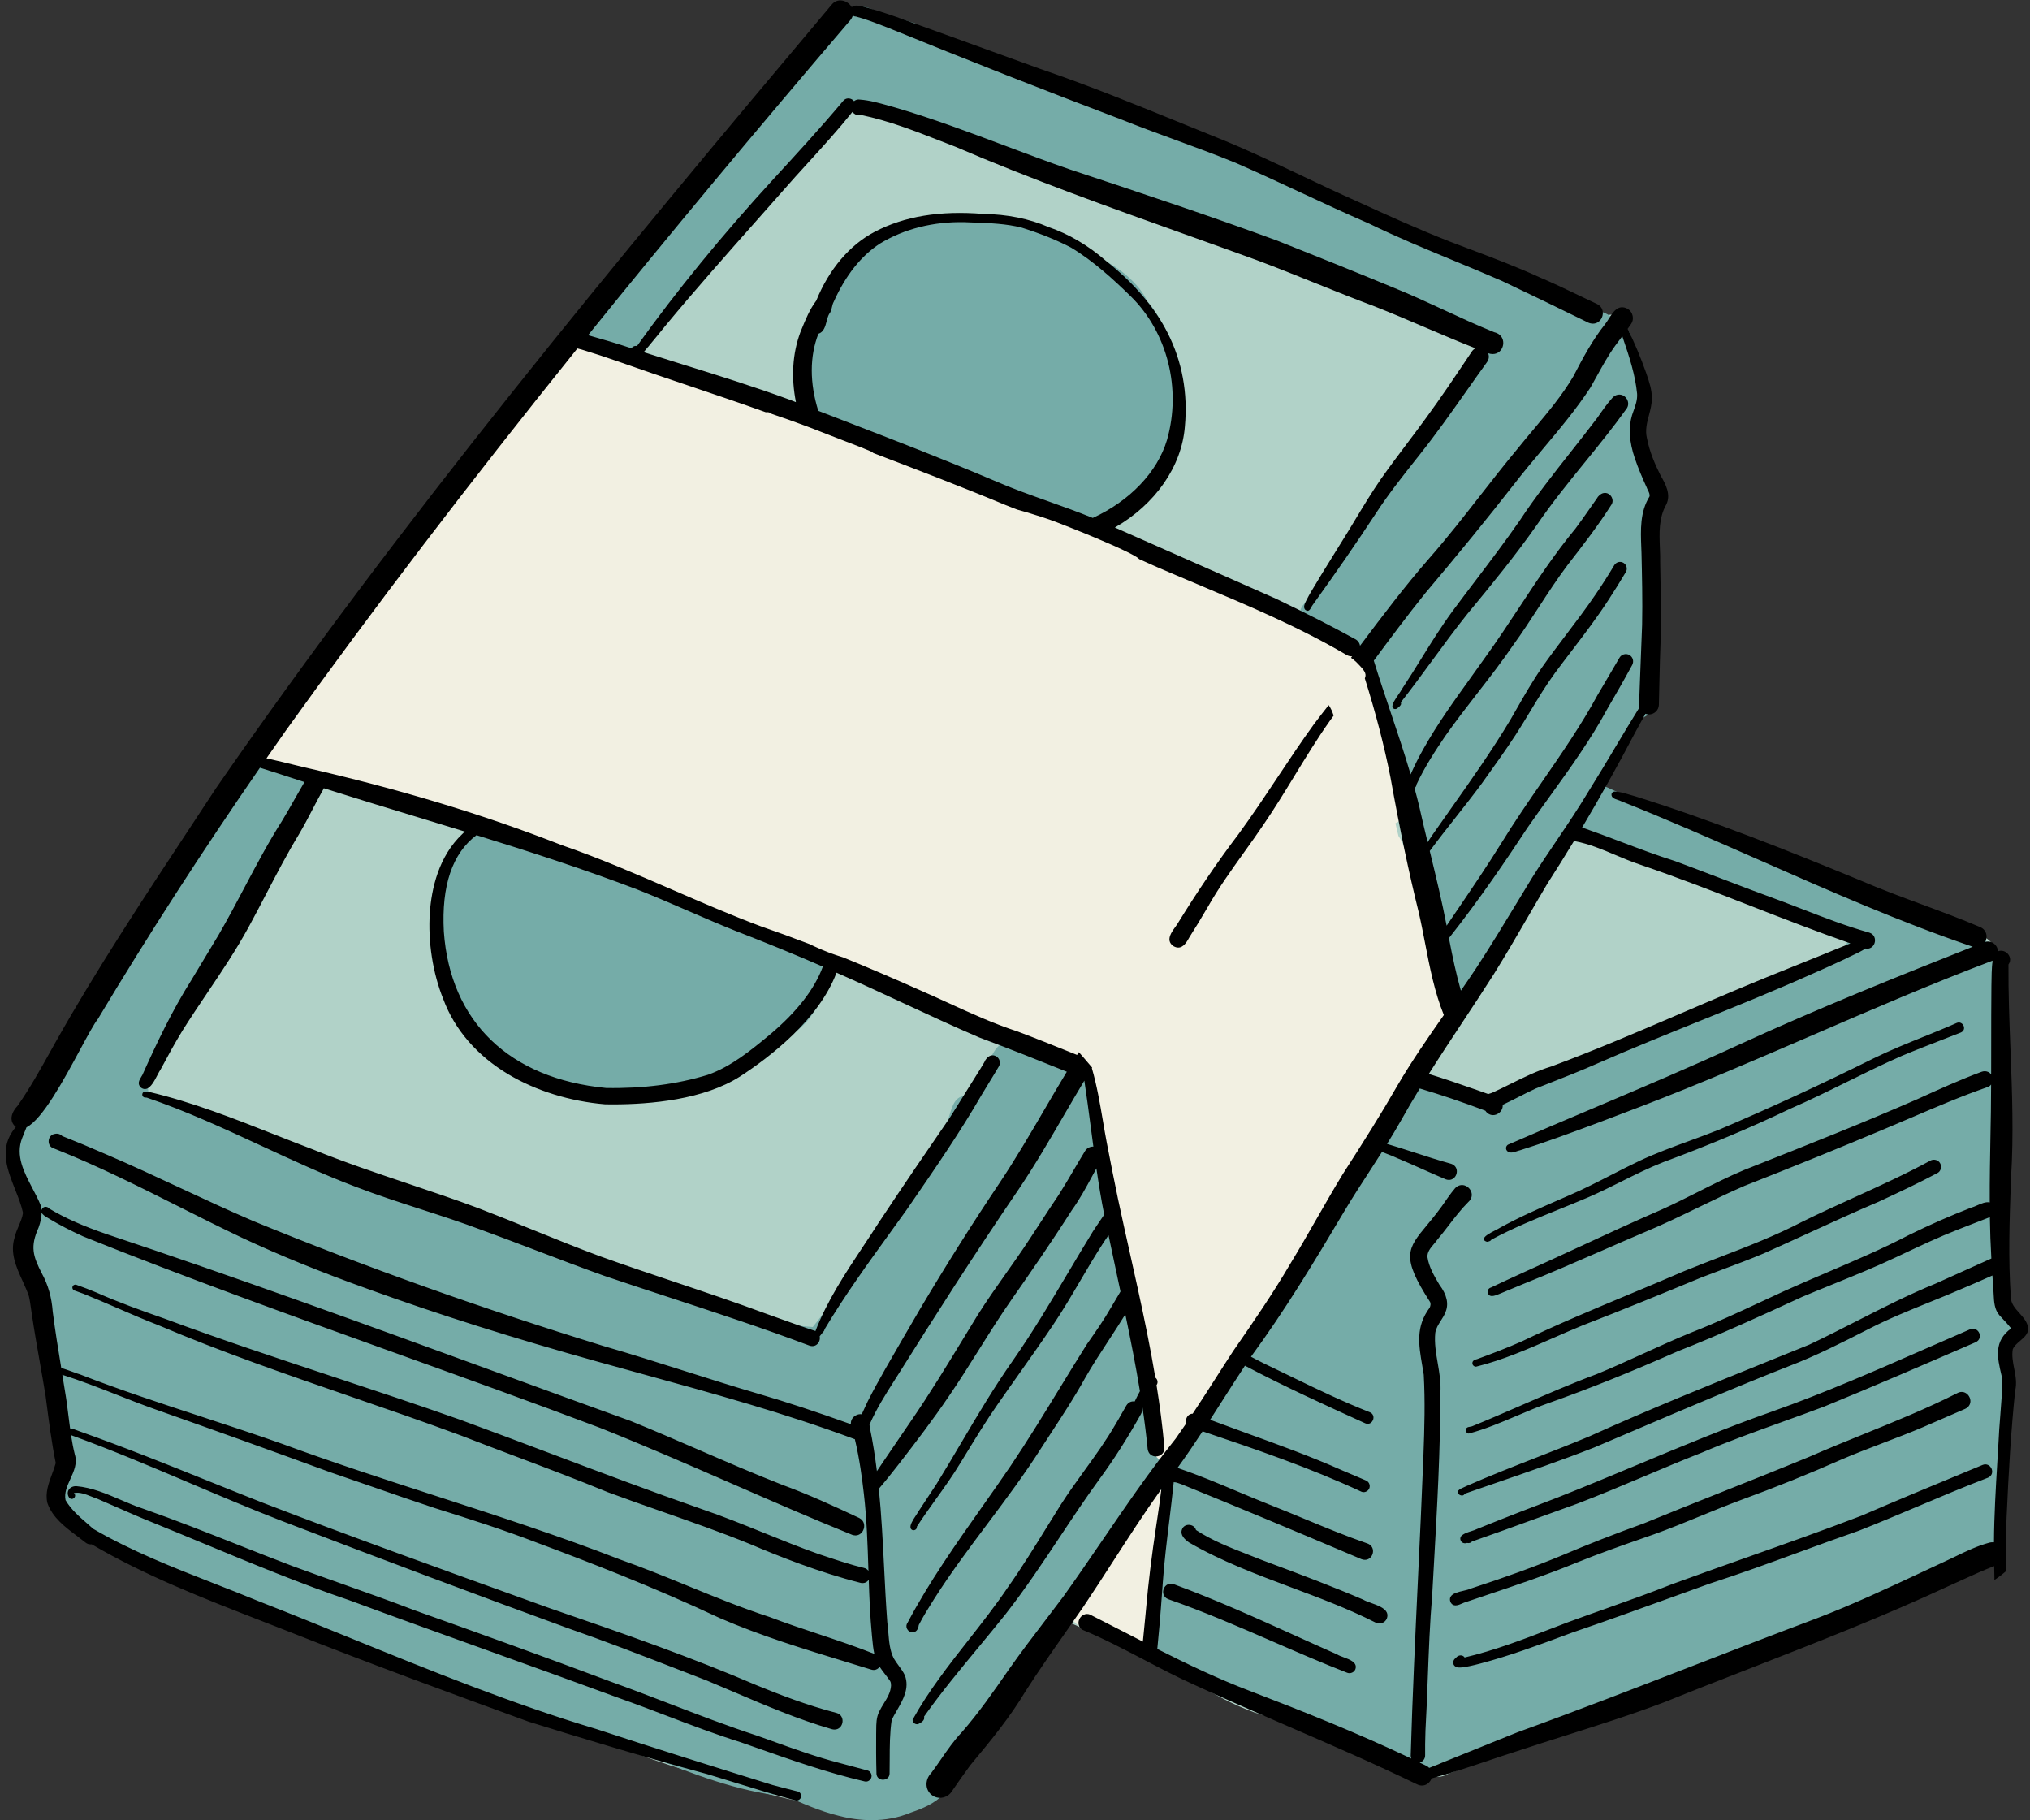 <?xml version="1.0" encoding="UTF-8"?><svg xmlns="http://www.w3.org/2000/svg" xmlns:xlink="http://www.w3.org/1999/xlink" height="447.9" preserveAspectRatio="xMidYMid meet" version="1.0" viewBox="-1.4 -0.1 499.6 447.9" width="499.6" zoomAndPan="magnify"><rect x="-1.4" y="-0.1" width="499.6" height="447.9" fill="#333333" stroke="none"/><g id="change1_1"><path d="M493.075,330.174c-0.878,1.684-1.123,3.615-0.729,5.743c0.139,1.387,0.182,2.753,0.224,4.075 c0.044,1.401,0.09,2.851,0.243,4.258c0.413,1.841,0.003,3.521-1.133,4.6c-0.253,2.561-0.531,5.114-0.82,7.669 c0,0.127-0.011,0.283-0.032,0.444c0.828,2.568,0.677,5.257,0.529,7.858c-0.112,1.99-0.229,4.048,0.11,5.989 c0.317,2.288,0.338,4.601,0.358,6.837l0.011,1.033l-0.018,0.066c-0.804,2.991-4.932,7.467-8.563,7.468 c-0.045,0-0.089-0.001-0.134-0.002c-0.536-0.015-1.052-0.099-1.538-0.25c-4.102,5.324-10.568,7.028-16.823,8.677l-0.142,0.037 c-2.811,0.874-5.629,1.795-8.446,2.715c-2.89,0.944-5.878,1.92-8.835,2.835c-3.624,1.12-7.338,2.162-10.93,3.169l-2.241,0.63 c-2.504,1.084-5.885,2.55-9.277,4.072c-1.355,0.617-2.707,1.25-4.059,1.883c-2.296,1.075-4.671,2.188-7.043,3.205 c-2.591,1.104-5.801,2.471-8.762,1.268l-4.919,2.141c-8.668,3.77-17.631,7.667-26.348,11.711c-1.106,0.501-2.2,0.999-3.29,1.497 c-3.564,1.626-7.251,3.307-10.986,4.834c-0.614,0.212-1.204,0.459-1.799,0.707c-0.794,0.332-1.614,0.674-2.452,0.923 c-1.302,0.81-2.776,1.065-4.176,0.726c-0.015-0.001-0.028-0.002-0.043-0.003c-0.976,0.058-2.277-0.572-3.229-1.132 c-2.452-0.786-4.875-1.749-7.219-2.681c-2.731-1.087-5.557-2.209-8.419-3.047c-9.793-3.872-17.421-6.592-24.776-8.832 c-4.182-1.535-8.092-3.425-11.647-5.627c-2.546-1.329-5.232-2.581-7.831-3.792c-2.837-1.322-5.771-2.688-8.586-4.19 c-2.883-1.513-5.661-3.188-8.729-5.061c-2.331-0.812-4.433-1.562-6.516-2.483c-0.33-0.157-0.661-0.302-0.996-0.448 c-1.196-0.524-2.429-1.064-3.356-1.977c-0.92,0.817-1.894,1.27-2.958,1.374c-0.961,1.311-1.902,2.68-2.814,4.006 c-2.145,3.12-4.363,6.347-7.031,9.102c-0.296,0.234-0.597,0.384-0.912,0.467c-0.635,0.956-1.267,1.913-1.896,2.876 c-1.755,2.698-3.468,5.49-5.124,8.191c-1.138,1.856-2.276,3.713-3.438,5.556l-0.367,0.59c-0.927,1.494-1.882,3.033-3.187,4.236 c0.462,0.301,0.846,0.719,1.129,1.236c1.536,3.292-1.55,4.824-3.803,5.944c-0.731,0.363-1.421,0.706-1.941,1.071 c-3.851,2.076-8.166,4.153-12.629,4.154c-1.247,0-2.504-0.162-3.767-0.532c-0.863-0.127-1.794-0.249-2.725-0.372 c-2.7-0.355-5.492-0.723-8.176-1.573c-6.341-1.146-13.853-2.711-21.021-5.515c-10.287-2.274-20.858-5.702-31.344-10.167 c-6.35-2.108-12.78-4.596-19.62-7.589c-8.887-2.567-17.942-5.679-26.853-9.224c-3.442-0.836-7.132-1.805-10.901-2.857 c-5.42-1.71-10.945-3.831-16.438-6.309c-6.804-2.082-13.521-5.014-20.017-7.85c-2.634-1.149-5.358-2.339-8.044-3.451 c-8.553-3.418-16.299-7.616-23.017-12.474c-0.338-0.207-0.66-0.438-0.946-0.681c-1.673,0.886-3.582,0.567-4.958-0.852 c-3.848-3.601-5.919-10.236-2.693-15.077c0.09-0.137,0.186-0.275,0.286-0.416l0.01-0.302c0.034-0.957,0.066-1.865-0.057-2.702 c-1.828-0.91-2.79-3.047-2.583-5.783c-0.538-5.714-0.889-11.612-1.229-17.316c-0.187-3.134-0.373-6.268-0.59-9.401 c0.054-4.016-1.502-7.739-3.007-11.342c-0.495-1.185-1.007-2.41-1.45-3.618l-0.03-0.16l-0.018-0.701 c-0.031-1.126-0.065-2.401,0.006-3.653c-0.061-0.455-0.049-0.906,0.035-1.342l0.206-0.682c0.146-0.828,0.376-1.588,0.687-2.266 c0.288-0.995,0.519-1.884,0.701-2.722c-0.394-0.408-0.747-0.837-0.944-1.395c-1.487-4.047-2.342-7.834-2.61-11.565 c-2.416-2.333-1.516-5.901-1.007-7.349c0.854-2.636,2.142-6.613,4.776-9.088c0.225-1.861,1.289-3.421,2.874-4.196 c0.821-0.507,1.471-1.322,2.16-2.187c0.221-0.278,0.442-0.555,0.669-0.82c0.194-1.406,1.064-2.816,2.357-3.812l0.723-0.967 c0.768-1.088,1.524-2.196,2.281-3.305c0.768-1.126,1.536-2.251,2.323-3.364c0.006-0.609,0.124-1.206,0.346-1.763h-0.145 l0.532-0.785c1.068-1.536,2.226-3.04,3.345-4.494c0.709-0.921,1.418-1.842,2.109-2.775l1.314-2.324 c3.489-6.16,7.098-12.53,11.265-18.427c1.779-2.587,3.456-5.32,5.079-7.963c1.926-3.139,3.918-6.384,6.109-9.434 c3.481-5.04,7.202-10.067,10.8-14.928l1.917-2.592c2.099-3.629,4.077-6.833,6.016-9.75c1.331-1.995,2.666-3.989,4.002-5.977 c2.455-3.804,4.917-7.413,7.358-10.784v-0.338l0.24-0.001c12.476-17.986,23.392-32.089,34.345-44.373l2.188-2.412 c2.375-2.614,4.832-5.318,7.171-8.039c2.122-2.922,4.381-5.941,6.689-8.941c2.489-3.783,4.915-7.128,7.396-10.195 c4.763-6.331,10.552-12.785,18.207-20.297c1.526-1.68,3.089-3.366,4.663-5.042c2.264-3.898,4.922-8.407,7.854-12.671 c6.089-9.253,13.624-17.432,20.911-25.341c4.359-4.731,8.866-9.623,13.002-14.682c0.452-0.542,0.839-1.258,1.248-2.017 c0.792-1.467,1.61-2.984,3.04-3.405c0.825-0.243,1.723-0.087,2.745,0.477c0.789,0.587,1.283,1.212,1.509,1.886 c0.508,0.099,1.008,0.269,1.495,0.434c0.417,0.142,0.811,0.275,1.172,0.352c1.993,0.64,3.928,1.284,5.856,1.949 c3.685,0.879,6.71,1.731,9.475,2.667c2.742,0.935,5.56,2.061,8.612,3.444l0.346,0.064c1.616,0.297,3.441,0.632,4.452,2.156 l0.445,0.137c1.275,0.395,2.594,0.803,3.919,0.926l0.454,0.042v0.105c0.642,0.244,1.155,0.621,1.508,1.107 c5.785,1.514,11.499,3.613,17.027,5.644c1.189,0.437,2.377,0.873,3.565,1.304c1.148,0.412,2.295,0.834,3.441,1.257 c3.004,1.106,6.11,2.251,9.217,3.19c3.423,0.256,4.294,1.981,4.371,3.512c1.84,0.889,3.755,1.513,5.696,1.857 c1.079,0.09,2.121,0.745,2.783,1.758c6.197,1.928,12.164,4.69,17.937,7.362c2.072,0.959,4.144,1.917,6.227,2.84 c0.159,0.058,0.346,0.132,0.533,0.206c0.521,0.207,1.013,0.402,1.521,0.498c1.778-0.094,3.474,0.976,4.179,2.596 c0.832,0.346,1.673,0.669,2.515,0.992c1.431,0.549,2.909,1.117,4.334,1.798c1.423,0.287,2.661,0.926,3.858,1.545 c0.642,0.331,1.303,0.673,1.978,0.95c1.132-0.198,2.061,0.334,2.887,0.806l0.201,0.114c0.569,0.248,1.265,0.444,2,0.652 c1.805,0.51,3.844,1.086,4.786,2.978c1.399,0.675,2.786,1.432,4.129,2.165c3.019,1.648,6.14,3.352,9.508,4.172 c0.905,0.232,2.034,0.6,2.859,1.411c1.48,0.587,3.4,1.329,5.359,1.966c0.83-0.144,1.586,0.102,2.256,0.319 c0.221,0.071,0.441,0.143,0.664,0.201c0.967,0.232,2.334,0.676,3.121,1.826c3.471,1.668,6.486,3.099,10.236,3.308l0.16,0.036 c0.787,0.32,1.562,0.698,2.311,1.064c0.978,0.478,1.987,0.972,3.018,1.328c0.671-0.057,1.298,0.091,1.844,0.263 c1.043-0.283,2.076-0.078,2.886,0.538v-0.491l0.928,1.531c0.641,1.057,1.053,2.216,1.452,3.337c0.228,0.639,0.463,1.3,0.734,1.919 c0.479,0.795,0.627,1.765,0.391,2.64c0.616,2.035,1.386,4.658,2.021,7.331l0.026-0.006c0.177,0.642-0.021,1.303-0.504,1.755 c0.049,0.885,0.057,1.77,0.061,2.741c-0.094,1.478-0.529,2.835-0.95,4.148c-0.354,1.103-0.688,2.146-0.838,3.24 c0.278,1.402,0.765,2.796,1.236,4.146c0.57,1.632,1.158,3.316,1.416,5.09c0.76,0.339,1.318,0.924,1.666,1.742 c1.272,0.804,1.852,2.528,1.298,3.901c-0.14,2.887-0.515,5.796-0.878,8.61c-0.102,0.787-0.203,1.573-0.3,2.359 c-0.53,7.531-0.18,15.152,0.16,22.522c0.071,1.56,0.144,3.12,0.208,4.681c0.115,1.124,0.182,2.364,0.245,3.562 c0.065,1.219,0.133,2.48,0.254,3.61c0.094,0.682,0.073,1.294-0.062,1.855c-0.018,0.451-0.191,0.975-0.505,1.467 c-0.907,1.445-1.804,2.899-2.681,4.369c0.315,1.782-0.833,3.306-1.852,4.656c-0.499,0.662-0.971,1.287-1.272,1.914 c-1.161,2.012-2.438,3.942-3.674,5.81l-1.082,1.642c-1.005,1.505-1.953,3.085-2.869,4.613c-0.36,0.601-0.722,1.202-1.086,1.8 c0.592,0.199,1.181,0.407,1.769,0.619c0.586,0.11,1.231,0.31,1.856,0.504c0.428,0.133,0.854,0.265,1.278,0.372 c3.826,1.188,7.898,2.477,11.932,3.894c3.76,1.355,6.995,2.683,9.892,4.059c0.857,0.112,1.694,0.521,2.37,1.157 c0.555,0.335,1.186,0.576,1.852,0.831c1.262,0.481,2.565,0.979,3.41,2.179c0.016,0.021,0.031,0.042,0.047,0.065 c0.278,0.094,0.56,0.188,0.841,0.28l2.057,0.626c10.55,3.208,21.46,6.525,31.568,11.435c5.383,2.57,11.241,4.506,16.907,6.379 c2.455,0.812,4.992,1.65,7.436,2.524c3.117,0.504,4.815,2.232,5.676,3.588c1.132,1.783,1.485,4.022,0.955,6.014 c0.107,0.613,0.204,1.229,0.299,1.845c0.091,0.604,0.166,1.21,0.242,1.816c0.063,0.506,0.127,1.012,0.199,1.518 c0.786,2.397,0.534,4.258-0.767,5.461c-0.04,2.024-0.093,4.046-0.158,6.071c0.538,2.027,0.604,4.149,0.67,6.202 c0.024,0.787,0.05,1.571,0.101,2.349c0.165,4.782,0,9.613-0.159,14.284c-0.066,1.941-0.133,3.883-0.177,5.825 c0.029,0.871,0.198,1.854,0.377,2.894c0.472,2.747,1.005,5.852-1.16,7.984c0.064,0.952,0.114,1.903,0.165,2.854 c0.147,2.769,0.3,5.632,0.796,8.416c0.137,1.153,0.128,2.275,0.12,3.36c-0.011,1.447-0.021,2.815,0.272,4.2 c0.08,0.794,0.188,1.531,0.297,2.27c0.187,1.267,0.379,2.575,0.384,3.889c0.133,0.343,0.245,0.696,0.357,1.05 c0.134,0.423,0.262,0.823,0.424,1.202c0.829,0.716,1.344,1.747,1.424,2.858C494.837,327.01,494.414,328.711,493.075,330.174z" fill="#B1D2C8"/></g><g id="change2_1"><path d="M281.33,364.471c-0.365,1.729-1.442,3.089-2.91,3.682c-1.898,3.159-3.958,6.275-5.951,9.29 c-1.438,2.176-2.926,4.426-4.338,6.67c-0.575,0.927-1.146,1.86-1.718,2.794c-1.501,2.454-3.054,4.991-4.695,7.415l-0.262,0.382 c-1.109,1.621-2.255,3.297-3.932,4.458c-1.373,2.153-2.728,4.318-4.082,6.483c-2.7,4.317-5.493,8.782-8.397,13.074 c-0.526,0.653-0.988,1.356-1.478,2.102c-1.345,2.045-2.864,4.355-5.465,4.944c-2.146,3.198-4.79,7.146-7.103,11.064 c-0.016,0.037-0.035,0.08-0.056,0.128c0.836,1.271,1.025,3.135-0.21,4.478c-2.075,2.252-5.076,3.49-8.01,4.492 c-2.944,1.233-6.195,1.854-9.625,1.854c-2.629,0-5.364-0.364-8.148-1.097c-4.562-1.113-8.905-3.043-13.104-4.91l-0.802-0.356 c-1.21,0.358-2.539,0.142-3.698-0.093c-11.373-1.961-22.21-6.452-32.69-10.795c-1.372-0.568-2.741-1.136-4.111-1.697 c-7.495-2.058-14.734-4.604-21.458-7.547c-0.26-0.125-0.734-0.339-1.376-0.63c-1.101-0.497-2.694-1.218-4.48-2.061 c-0.937-0.38-1.892-0.792-2.84-1.225c-0.12-0.06-0.229-0.112-0.337-0.161c-2.286-0.659-4.63-1.383-6.971-2.106l-5.296-1.604 c-11.713-3.488-23.825-7.095-35.199-12.162c-0.435-0.254-1.163-0.562-2.006-0.918c-2.348-0.991-5.248-2.215-6.059-3.761 c-2.23-1.061-4.48-2.183-6.875-3.428c-3.057-1.092-6.425-2.406-10.232-3.99c-0.748,0.176-1.564,0.146-2.429-0.089 c-9.346-2.172-17.76-6.498-24.326-12.508c-2.152,0.594-4.265-0.666-5.708-3.433c-1.172-3.77-1.471-9.141,1.356-12.33 c-0.231-1.11-0.272-2.274-0.312-3.403c-0.028-0.791-0.055-1.542-0.142-2.264c-1.754-1.438-1.682-3.641-1.619-5.592 c0.018-0.532,0.035-1.059,0.015-1.559c-0.282-2.14-0.534-4.328-0.786-6.518c-0.535-4.651-1.087-9.459-1.976-14.121 c-0.952-1.015-1.283-2.424-1.576-3.672l-0.118-0.492c-0.32-0.946-0.678-1.924-1.035-2.901c-0.322-0.881-0.645-1.763-0.949-2.652 c-0.183-0.443-0.325-0.933-0.462-1.405c-0.279-0.963-0.542-1.872-1.205-2.531l-0.067-0.083c-1.531-2.366-1.171-5.312-0.854-7.91 l0.031-0.253c0.129-1.591,0.501-3.062,1.079-4.257c-0.375-0.72-0.684-1.479-0.959-2.156c-1.124-2.767-1.898-5.768-2.303-8.925 c-2.337-1.55-1.954-4.619-1.671-6.878l0.05-0.402c0.255-2.13,0.639-5.325,3.204-6.625c0.163-0.337,0.334-0.636,0.52-0.909 c0.126-0.182,0.216-0.304,0.314-0.416c0.086-0.108,0.188-0.221,0.3-0.333c0.389-0.405,0.838-0.762,1.273-1.105 c0.511-0.405,0.993-0.787,1.389-1.248c1.262-1.325,2.155-2.927,3.015-4.479h-0.131l0.546-0.794c1.51-2.077,2.832-4.351,4.111-6.55 c0.838-1.439,1.703-2.927,2.618-4.356c-1.059-2.312,0.699-4.296,1.997-5.76l0.22-0.249c2.668-3.842,5.203-7.939,7.654-11.902 l1.582-2.552c2.803-4.651,5.849-9.25,8.795-13.697c2.646-3.995,5.382-8.125,7.931-12.278c1.08-1.672,2.248-3.305,3.377-4.884 c1.285-1.797,2.613-3.655,3.8-5.552c0.371-0.498,0.665-1.045,0.977-1.624c0.702-1.304,1.427-2.652,2.871-3.252 c0.102-0.144,0.202-0.291,0.303-0.439c0.474-0.698,1.002-1.476,1.776-1.98c-0.012-0.023-0.023-0.047-0.035-0.07 c-0.27-0.534-0.575-1.138-0.587-1.89c-0.17-2.111,0.91-4.001,2.82-4.902l0.238-0.112l0.227,0.133 c0.504,0.294,1.085,0.544,1.729,0.745c1.167,0.36,2.433,0.604,3.867,0.743l0.236,0.023l0.132,0.198 c0.066,0.1,0.131,0.202,0.193,0.309c0.425,0.271,0.824,0.577,1.188,0.912c1.532,0.095,3.155,1.088,3.556,3.157 c0.945,0.847,1.407,2.231,1.177,3.542c0.378,1.27,0.177,2.7-0.524,3.676c-0.726,0.868-1.319,1.861-1.946,2.912 c-1.338,2.24-2.721,4.556-5.291,5.433c-0.509,0.676-1.069,1.67-1.659,2.72c-1.047,1.86-2.231,3.964-3.661,5.295 c-2.244,4.106-5.027,9.201-7.486,14.192c-0.566,1.163-1.131,2.33-1.695,3.498c-4.158,8.597-8.457,17.487-14.012,25.488 c-1.128,1.673-2.238,3.312-3.379,4.909c-0.112,0.572-0.209,1.146-0.296,1.725c0.112,1.523,0.308,3.042,0.502,4.515l0.048,0.024 c0.165,0.085,0.326,0.168,0.482,0.244c5.727,1.378,11.098,3.489,17.021,5.903c0.476,0.17,0.992,0.312,1.509,0.455 c1.696,0.47,3.447,0.954,4.549,2.611c0.3,0.108,0.599,0.214,0.895,0.317c2.058,0.721,4.006,1.403,5.125,3.095l0.166,0.031 c8.352,1.826,16.157,4.377,23.21,7.585c0.221,0.098,0.446,0.199,0.669,0.302c0.657-0.104,1.32,0.018,1.887,0.352l4.676,2.023 c7.348,3.184,14.945,6.476,22.366,9.839c0.19-0.025,0.388-0.031,0.588-0.033c5.999,1.024,11.786,3.039,17.382,4.988 c1.926,0.67,3.849,1.34,5.776,1.97c1.833,0.616,3.666,1.307,5.438,1.974c4.292,1.616,8.73,3.287,13.349,3.964 c0.479,0.119,0.922,0.219,1.37,0.319c2.347,0.528,5,1.125,6.54,3.3c5.525,1.78,10.53,3.602,15.295,5.565 c0.785,0.366,1.398,0.906,1.805,1.579c3.693,0.115,7.424,0.441,11.035,0.758l2.264,0.195c0.521-0.667,1.048-1.331,1.576-1.994 c0.836-1.054,1.674-2.107,2.49-3.178c5.053-7.948,9.949-15.128,14.941-21.915c0.875-1.415,1.75-2.924,2.596-4.383 c2.255-3.889,4.587-7.91,7.643-11.321c1.379-2.549,2.821-5.269,3.979-8.049c0.192-0.487,0.355-1.025,0.528-1.595 c0.677-2.235,1.514-4.999,4.868-4.399l0.363-0.621c0.893-1.529,1.816-3.11,2.803-4.618l0.258-0.395l0.033,0.02 c0.209-0.26,0.446-0.486,0.709-0.675c0.892-3.57,2.213-5.821,3.927-6.694c1.031-0.525,2.177-0.534,3.406-0.027 c0.686,0.405,1.243,0.855,1.781,1.292c0.959,0.038,1.923,0.447,2.856,0.845c0.713,0.303,1.389,0.59,2.026,0.706 c1.831-0.71,3.549,0.072,5.068,0.77c0.247,0.112,0.492,0.225,0.736,0.33c2.619,0.455,3.914,2.646,5.058,4.581l0.015,0.025h0.093 l0.106,0.363c0.485,1.715,0.81,3.491,1.123,5.21c0.303,1.661,0.616,3.38,1.074,5.022c0.645,1.479,0.719,2.755,0.204,3.839 c0.305,2.121,0.579,4.238,0.853,6.351c0.965,7.446,1.962,15.145,4.334,22.512c0.195,1.024,0.677,2.074,1.143,3.089 c0.988,2.154,2.104,4.587,0.403,6.652c0.541,2.403,1.054,4.536,1.565,6.508c0.538,0.479,0.951,1.095,1.19,1.774h0.061l0.069,0.418 c0.388,2.326,0.834,4.24,1.406,6.025l0.392,1.225l-0.271-0.155c0.332,2.519,0.896,5.051,1.442,7.508 c0.396,1.783,0.807,3.628,1.127,5.456c0.419,2.395,0.808,4.378,1.666,6.292l0.033,0.103c0.211,1.009,0.154,1.993,0.101,2.945 c-0.053,0.928-0.104,1.804,0.081,2.682l0.001,0.006c0.564,2.862-1.092,4.697-3.046,5.303L281.33,364.471z M106.974,231.757 c0.123,4.334,1.277,8.345,3.345,11.616l0.091,1.12c0.501,4.36,1.666,9.447,6.236,10.3l0.139,0.185 c2.86,3.802,7.616,10.107,13.078,9.508c3.168,3.816,8.523,4.158,13.259,4.461c0.597,0.038,1.183,0.075,1.751,0.119 c1.188,0.419,2.532,0.659,4.106,0.734c0.473,0.023,0.944,0.033,1.416,0.033c3.754,0,7.472-0.671,11.08-1.323 c0.639-0.115,1.277-0.23,1.906-0.341c0.295-0.046,0.596-0.076,0.899-0.106c0.822-0.083,1.67-0.168,2.46-0.548 c4.618,0.85,8.477-2.24,11.883-4.972c0.943-0.756,1.835-1.471,2.725-2.098c2.276-0.444,4.503-1.504,6.452-3.071 c2.992-0.946,5.928-2.745,8.501-5.211c2.007-1.974,3.451-4.311,4.178-6.764c0.774-0.97,1.25-2.192,1.492-3.83 c0.284-1.701-0.365-3.421-1.695-4.505c-0.711-0.874-1.519-1.527-2.402-1.941c-0.441-0.771-1.171-1.376-2.127-1.766 c-0.885-1.163-2.276-1.435-3.509-1.676c-0.485-0.095-0.944-0.185-1.379-0.324c-3.888-1.141-7.808-2.408-11.598-3.634l-2.367-0.764 c-0.483-3.039-3.368-3.893-5.493-4.262c-2.105-0.547-4.149-1.103-6.065-1.647c-6.915-2.151-14.138-5.023-21.471-8.536v-0.066 l-0.361-0.104c-7.382-2.131-14.562-4.306-21.248-7.472c-0.361-0.179-0.689-0.451-1.036-0.74c-0.733-0.609-1.564-1.299-2.807-1.101 c-0.612,0.058-1.196,0.283-1.698,0.657c-1.413,0.011-2.876,0.569-3.746,1.424c-1.532,1.281-3.181,2.815-3.431,4.853 c-0.765,1.352-1.429,2.871-2.146,4.91c-0.868,2.507-1.458,5.074-1.912,7.218c-0.682,2.326-0.562,4.244,0.357,5.703 C105.799,229.376,106.19,230.739,106.974,231.757z M281.778,74.952c-0.263-0.348-0.55-0.642-0.854-0.876 c-1.24-3.186-4.951-6.542-7.174-8.04c-2.737-1.861-5.764-3.452-9.188-4.832c-5.107-2.968-10.569-5.881-16.269-6.088 c-3.917-1.254-8.039-1.312-12.026-1.368c-1.599-0.022-3.252-0.045-4.857-0.147c-0.904-0.226-1.861,0.013-2.607,0.65 c-0.647,0.023-1.302,0.042-2.008,0.052c-0.591,0.084-1.307,0.015-2.067-0.059c-0.966-0.093-1.965-0.189-2.833,0.027l-0.149,0.002 l-0.034,0.034c-1.134,0.209-2.25,0.752-3.331,1.278c-0.852,0.415-1.657,0.807-2.437,1.027l-0.169,0.085 c-1.041,0.802-2.253,1.529-3.537,2.299c-3.367,2.021-7.174,4.306-7.99,8.436c-1.454,0.662-2.062,2.086-2.602,3.352l-0.1,0.237 c-2.525,4.825-4.065,8.944-4.834,12.938c-1.395,0.704-2.141,2.243-1.764,3.604c0.262,4.061,1.229,7.94,2.8,11.23 c-0.432,2.684,2.379,4.232,4.286,5.282c3.03,1.753,6.44,2.55,9.738,3.321c2.779,0.649,5.653,1.321,8.271,2.567 c1.249,0.557,2.515,1.074,3.779,1.591c2.868,1.173,5.833,2.386,8.583,4.083c5.15,2.11,10.741,4.289,17.068,6.65 c2.966,1.299,5.993,2.119,8.92,2.912c1.812,0.491,3.686,0.998,5.521,1.612l0.866,0.302c0.815,0.282,1.657,0.573,2.465,0.897 c0.558,0.568,1.329,0.905,2.177,0.952c0.074,0.006,0.149,0.009,0.224,0.009c0.852,0,1.669-0.375,2.268-1.05 c0.608-0.685,0.92-1.573,0.872-2.445c4.486-1.721,10.158-7.917,11.368-10.627c3.241-3.262,3.513-8.151,3.753-12.468 c0.027-0.497,0.055-0.987,0.085-1.544c-0.062-0.719,0.021-1.522,0.107-2.373c0.181-1.748,0.384-3.723-0.831-5.16 c-0.128-1.275-0.368-2.545-0.601-3.774l-0.042-0.226c0.146-0.256,0.25-0.529,0.312-0.815 C288.815,84.367,281.848,75.044,281.778,74.952z M494.705,324.87c-0.324-0.89-0.976-1.437-1.606-1.965 c-0.235-0.197-0.46-0.386-0.664-0.589c-0.091-0.844-0.365-1.639-0.632-2.409c-0.296-0.855-0.575-1.663-0.617-2.535 c-0.188-2.269-0.814-3.723-1.916-4.432c-0.326-5.421-0.247-10.977-0.171-16.352c0.031-2.172,0.062-4.347,0.067-6.525 c1.652-0.589,3.235-2.265,2.312-6.738c-0.156-1.115-0.339-2.223-0.521-3.33c-0.122-0.741-0.245-1.483-0.354-2.158 c-0.049-4.315,0.013-8.708,0.072-12.956c0.033-2.296,0.065-4.592,0.081-6.889c0.677-0.989,0.601-2.199,0.534-3.272l-0.024-0.398 c-0.001-0.66,0.004-1.321,0.009-1.981c0.009-1.139,0.017-2.278-0.008-3.459c-0.058-0.573-0.085-1.337-0.116-2.221 c-0.119-3.335-0.281-7.855-2.272-9.829c0.471-1.931-0.031-3.834-1.38-5.244c-1.022-1.219-2.547-1.737-3.537-1.998 c-1.01-0.434-2.005-0.976-2.966-1.5l-0.818-0.442c-1.124-0.721-4.957-2.936-8.142-2.058c-0.105-0.124-0.199-0.259-0.317-0.371 c-0.66-0.627-1.51-1.065-2.361-1.223c-0.804-1.128-2.083-1.664-3.191-2.126c-3.318-1.655-6.61-3.127-9.781-4.375 c-3.661-1.453-7.448-2.722-11.11-3.95c-2.521-0.846-5.129-1.72-7.675-2.647c-2.572-0.897-4.897-1.699-7.236-2.387 c-4.118-2.05-9.588-4.656-15.377-6.626c-2.308-0.804-4.604-1.504-6.829-2.083l-0.267-0.067c-0.266-0.067-0.54-0.134-0.817-0.197 c-0.39-0.704-1.075-1.239-1.991-1.517c-3.312-0.859-6.232-2.208-9.324-3.636l-0.893-0.411c-0.468-0.236-1.524-0.764-2.61-0.764 c2.525-4.376,4.984-8.795,7.383-13.113l1.79-3.22c1.568-0.159,2.874-0.949,3.698-2.245c1.007-1.583,1.153-3.667,0.396-5.586 c-0.22-1.861-0.3-3.776-0.376-5.629c-0.049-1.175-0.1-2.388-0.186-3.585c2.421-1.942,1.504-5.228,0.813-7.703 c-0.425-1.745-0.794-3.458-1.091-5.034c-0.295-4.429-0.912-8.702-1.48-12.304c0.204-1.913,0.773-3.788,1.324-5.601 c0.416-1.369,0.846-2.785,1.135-4.281c0.045-0.485,0.161-0.974,0.283-1.491c0.27-1.134,0.547-2.308,0.074-3.519 c-0.072-0.19-0.153-0.369-0.243-0.538c-0.074-1.441-0.747-2.824-1.954-4.012c-0.499-1.099-0.757-2.339-1.007-3.539 c-0.273-1.311-0.556-2.666-1.153-3.891l-0.012-2.068c-0.006-1.279-0.011-2.558-0.033-3.837c0.191-0.5,0.275-1.042,0.243-1.569 c1.746-1.758,2.062-4.397,0.806-6.569c-0.704-1.983-1.503-3.957-2.275-5.866c-0.292-0.719-0.582-1.438-0.869-2.157 c0.967-1.853,0.761-4.384-1.538-5.837l-0.465-0.272c-0.399-0.235-0.817-0.479-1.245-0.719c-1.806-2.632-6.407-3.294-8.863-3.26 l-0.077,0.001c-1.104-0.944-2.504-1.326-3.461-1.47l-1.95-0.521c-0.938-0.251-1.876-0.502-2.815-0.747 c-0.985-1.998-3.154-3.225-5.882-3.325c-1.006-1.252-2.485-1.586-3.918-1.91c-0.73-0.165-1.421-0.321-2.043-0.592 c-3.382-1.46-6.717-3.205-9.941-4.892c-5.277-2.761-10.732-5.615-16.6-7.337c-0.721-1.215-1.932-1.674-3.105-2.119 c-0.573-0.218-1.116-0.423-1.589-0.709c-6.876-4.254-14.571-6.834-22.013-9.33c-4.71-1.58-9.577-3.211-14.181-5.251 c-0.05-0.5-0.352-0.961-0.799-1.192c-0.383-0.235-2.354-1.382-3.576-0.807c-0.231,0.108-0.506,0.312-0.679,0.692l-0.164-0.038 c-0.881-0.199-1.791-0.406-2.585-0.629c-1.465-0.703-2.937-1.462-4.36-2.195c-2.17-1.118-4.414-2.275-6.717-3.277 c-1.508-0.601-3.038-1.277-4.518-1.931c-3.865-1.708-7.859-3.472-12.093-4.198c-0.699-1.03-1.695-1.836-2.856-2.318l0.064-0.149 l-0.668-0.076c-3.304-0.374-6.471-1.607-9.532-2.801l-1.305-0.506c-2.883-1.054-5.951-2.062-9.948-3.268 c-1.375-0.413-2.754-0.819-4.133-1.226l-2.52-0.745c-2.33-1.336-4.714-2.655-7.093-3.924c-0.344-1.25-1.16-2.347-2.26-3.057 l0.112-0.112l-0.764-0.257c-1.403-0.474-2.846-0.891-4.241-1.294c-1.686-0.487-3.429-0.991-5.103-1.596 c-1.781-1.123-4.408-1.741-6.145,0.082c-0.875,0.096-1.699,0.521-2.285,1.187c-0.538,0.611-0.825,1.367-0.823,2.15 c-0.261,0.269-0.492,0.571-0.68,0.893c-2.543,0.143-4.199,2.138-5.666,3.906l-0.448,0.548c-1.713,1.43-2.301,3.923-1.457,6.028 c-0.684,0.954-1.462,1.87-2.611,2.206c-1.964,0.679-3.277,2.242-4.547,3.752c-0.718,0.854-1.396,1.662-2.221,2.354 c-4.155,4.284-8.311,9.149-13.081,15.314c-1.502,1.965-3.203,4.191-5.301,5.967c-1.944,1.074-3.494,3.277-2.507,5.7 c-1.771,2.225-3.374,4.58-4.869,6.827c-2.851-1.449-5.255,1.528-7.033,3.729c-0.414,0.513-0.805,0.998-1.187,1.407 c-1.506,1.927-2.982,3.88-4.458,5.831l-1.179,1.559c-0.242,0.308-0.479,0.621-0.717,0.935c-0.786,1.036-1.598,2.107-2.58,2.966 c-0.145,0.131-0.295,0.26-0.445,0.391c-1.036,0.897-2.209,1.914-2.236,3.559c-0.049,1.174,0.361,2.253,1.219,3.21 c1.28,2.343,3.902,3.204,6.559,3.777c1.297,0.64,2.928,0.473,4.042-0.404c0.055-0.008,0.109-0.017,0.165-0.026 c0.862,0.391,1.84,0.413,2.771,0.055c1.064-0.407,1.904-1.238,2.269-2.209c0.133-0.23,0.279-0.464,0.426-0.7 c0.48-0.77,0.978-1.565,1.191-2.454c3.451-5.532,7.342-10.848,10.711-15.337c3.062-0.813,5.012-3.561,6.735-5.99 c0.449-0.633,0.891-1.255,1.354-1.847c3.287-4.594,7.325-9.28,12.705-14.745c1.793-1.81,3.603-3.605,5.413-5.4 c3.691-3.662,7.508-7.448,11.146-11.336c0.324-0.4,0.657-0.8,0.992-1.199c0.683,0.241,1.359,0.421,1.825,0.542 c0.739,0.304,1.479,0.617,2.221,0.931c4.192,1.773,8.525,3.605,13.144,4.022c0.111,0.185,0.25,0.352,0.413,0.497l-0.078,0.083 l0.612,0.295c4.206,2.029,8.715,3.357,13.077,4.642c3.401,1.001,6.917,2.037,10.218,3.384c0.912,0.427,1.989,1,3.129,1.607 c4.124,2.195,9.211,4.919,13.541,4.714c1.314,1.16,3.064,1.827,3.73,2.048c3.902,1.78,8.115,2.684,12.189,3.558 c1.534,0.329,3.121,0.669,4.595,1.03l0.724,0.29c1.834,0.737,3.729,1.5,5.725,1.782c2.072,1.015,4.093,2.043,6.007,3.06 c0.66,0.346,1.32,0.756,1.958,1.152c1.392,0.864,2.83,1.758,4.508,2.158c0.722,0.146,1.453,0.147,2.177,0.003 c5.769,3.145,15.564,5.781,20.851,7.204c0.993,0.267,1.839,0.495,2.484,0.679c3.308,1.794,6.887,3.664,10.664,5.207 c0.372,0.14,0.747,0.287,1.126,0.435c2.431,0.951,4.941,1.937,7.605,1.561l0.673,0.275c1.281,1.892,3.316,2.942,5.286,3.959 c0.557,0.287,1.108,0.572,1.652,0.882c2.121,1.104,4.342,2.064,6.495,2.99c-0.555,0.808-1.119,1.612-1.695,2.412 c-1.18,1.678-2.345,3.366-3.51,5.054c-3.257,4.718-6.625,9.596-10.283,14.186c-3.472,5.103-7.25,10.121-10.904,14.974 c-4.812,6.39-9.786,12.997-14.121,19.873c-1.137,1.582-2.347,3.156-3.518,4.678c-0.777,1.011-1.555,2.021-2.257,2.975 c-0.914,0.846-1.275,2.204-0.9,3.378c0.325,1.016,1.127,1.678,2.138,1.804c0.749,0.198,1.558,0.072,2.244-0.33 c1.051,1.143,2.177,2.23,3.269,3.285l0.911,0.882c2.155,1.908,4.6,3.378,7.147,4.273c0.259,0.047,0.521,0.057,0.777,0.031 c0.12,0.718,0.416,1.455,0.684,2.123c0.193,0.484,0.378,0.943,0.475,1.335c-0.26,1.05,0.166,2.042,0.544,2.922l0.067,0.157 c0.507,1.282,0.997,2.574,1.472,3.861c2.65,7.604,5.012,15.44,7.018,23.295c1.069,4.016,2.011,8.398,2.882,13.417 c0.412,1.932,0.967,3.852,1.503,5.709c0.629,2.174,1.278,4.423,1.688,6.646c0.396,3.308,0.96,6.77,1.773,10.876 c0.138,0.854,0.213,1.747,0.287,2.611c0.131,1.542,0.266,3.137,0.762,4.671c0.493,1.334,1.585,2.308,2.969,2.672 c-0.06,0.974,0.011,2.18,1.241,2.655c0.388,0.201,0.768,0.302,1.134,0.302c0.204,0,0.404-0.031,0.6-0.094 c1.122-0.358,1.793-1.665,2.332-2.715c0.116-0.226,0.228-0.441,0.34-0.641c1.499-2.756,3.262-5.417,4.967-7.99 c0.767-1.157,1.534-2.315,2.282-3.486c4.04-6.352,8.218-12.919,12.189-19.493c0.923-1.404,1.802-2.861,2.652-4.271 c0.722-1.196,1.468-2.407,2.228-3.593c0.017,0.7,0.251,1.372,0.737,1.937c0.784,0.759,1.538,1.305,2.444,1.767l0.037,0.017 c0.462,0.19,0.964,0.283,1.475,0.283c0.24,0,0.482-0.025,0.724-0.065c0.351,0.557,0.872,1.012,1.553,1.326 c2.476,1.148,5.121,1.983,7.68,2.789l1.523,0.483c2.979,0.855,5.744,2.439,8.417,3.972l0.75,0.413v-0.076 c1.218,0.443,2.63,0.384,3.825-0.185c4.739,1.576,9.42,3.35,13.895,5.042c1.472,0.771,2.937,1.555,4.401,2.339 c2.064,1.105,4.199,2.248,6.307,3.326c4.128,2.299,8.644,3.789,13.011,5.23c0.943,0.311,1.881,0.629,2.819,0.948 c-0.238,0.099-0.477,0.198-0.715,0.298c-0.674-0.596-1.507-0.996-2.379-1.137l-0.476-0.077l-0.095,0.472 c-0.009,0.043-0.031,0.104-0.132,0.184l-0.151,0.121l-0.031,0.191c-0.049,0.312-0.237,0.697-0.615,0.846 c-0.779,0.305-1.557,0.605-2.339,0.896l-0.122,0.045l-0.084,0.099c-0.066,0.077-0.145,0.137-0.231,0.176 c-0.265,0.119-0.532,0.229-0.811,0.332c-0.101,0.038-0.223,0.064-0.396,0.084l-0.191,0.063c-0.366,0.21-0.734,0.41-1.112,0.609 c-0.968,0.521-1.998,0.992-2.993,1.448l-1.727,0.8c-0.776,0.364-1.553,0.729-2.342,1.062l-0.529,0.226 c-0.411,0.175-0.823,0.352-1.24,0.512l-0.396,0.152c-0.927,0.356-1.885,0.726-2.854,0.933c-0.253,0.057-0.53,0.054-0.787,0.024 c-0.115-0.016-0.218-0.064-0.298-0.14l-0.251-0.238l-0.312,0.152c-4.823,2.348-8.465,4.241-11.801,6.138 c-0.51,0.282-1.017,0.568-1.442,0.818c-2.017,0.707-3.98,1.703-5.88,2.666c-1.198,0.607-2.331,1.182-3.475,1.686 c-0.968,0.498-1.931,0.999-2.894,1.507l-0.129,0.002l-0.045,0.06c-0.861,0.239-1.701,0.697-2.515,1.142 c-0.646,0.353-1.256,0.686-1.866,0.897c-2.34,1.039-4.79,1.946-7.16,2.824c-1.862,0.69-3.788,1.403-5.65,2.176 c-7.564,3-15.397,6.629-23.87,11.063l-0.463,0.15c-4.343-1.242-8.831-2.142-13.172-3.012l-0.308-0.061 c-0.332-0.094-0.658-0.198-0.974-0.312c-0.018-0.45-0.216-0.906-0.545-1.242c-0.34-0.347-0.777-0.555-1.259-0.519 c-1.957,0.15-2.812,1.886-3.567,3.417c-0.239,0.483-0.467,0.945-0.716,1.338c-1.082-0.047-2.121,0.695-2.472,1.847 c-0.371,0.983-0.898,1.933-1.409,2.85c-0.517,0.929-1.052,1.89-1.47,3.008c-0.13,0.763-0.491,1.449-0.872,2.177 c-0.095,0.18-0.19,0.361-0.282,0.544c-1.314,0.633-2.035,1.914-2.732,3.154c-0.321,0.571-0.624,1.11-1.001,1.606 c-1.792,2.864-3.662,5.745-5.472,8.531l-1.356,2.092c-0.747,1.179-1.483,2.363-2.22,3.548c-1.396,2.247-2.841,4.57-4.355,6.842 c-0.182,0.327-0.404,0.647-0.628,0.97c-0.57,0.824-1.16,1.676-1.232,2.735c-3.509,6.15-7.592,12.087-11.541,17.828 c-1.021,1.484-2.042,2.969-3.03,4.427c-0.737,0.918-1.492,1.827-2.248,2.738c-2.1,2.53-4.271,5.146-6.088,8.013 c-1.662,2.901-3.835,5.314-6.134,7.868l-0.245,0.271c-0.46,0.518-0.666,1.226-0.566,1.943c0.087,0.619,0.383,1.174,0.842,1.579 c-0.163,0.227-0.325,0.453-0.486,0.683c-2.275,0.754-3.37,3.241-4.34,5.442c-0.4,0.908-0.777,1.767-1.211,2.458 c-0.821,1.335-0.967,3.392,0.296,4.729c-0.469,2.113-0.657,4.281-0.839,6.381c-0.148,1.71-0.302,3.479-0.609,5.207 c-0.191,1.334-0.39,2.671-0.619,3.998c-0.603,0.719-0.683,1.632-0.754,2.442l-0.033,0.358c-0.056,0.421-0.165,0.857-0.281,1.319 c-0.279,1.109-0.595,2.361-0.101,3.556c-0.034,0.921-0.193,2.236-0.376,3.751c-0.593,4.907-1.33,11.015,0.815,13.044 c0.903,0.803,2.149,0.997,3.318,0.533c0.373,0.23,0.787,0.372,1.214,0.415c5.407,1.824,10.337,4.038,14.446,5.963 c1.181,0.562,2.366,1.113,3.552,1.665c2.056,0.957,4.182,1.947,6.201,2.947c1.23,0.76,3.444,2.13,5.095,0.845 c0.234,0.194,0.499,0.367,0.789,0.518c2.718,1.464,5.622,2.637,8.431,3.771c3.615,1.461,7.354,2.972,10.696,5.113 c1.219,0.73,2.265,0.71,2.98,0.524c1.725,0.853,3.496,1.74,5.063,2.869l0.12,0.064c1.512,0.552,3.124,1.187,4.672,2.084 l0.053,0.026c0.676,0.292,1.35,0.439,2.003,0.439c2.188,0,3.7-1.642,4.159-3.364c0.864-0.19,1.701-0.552,2.513-0.902 c0.403-0.174,0.801-0.345,1.212-0.498c1.147-0.492,2.289-1.002,3.384-1.502l5.1-1.775c3.529-1.231,7.057-2.461,10.601-3.667 l4.297-1.495c5.019-1.742,10.208-3.544,15.261-5.446c0.774-0.29,1.542-0.596,2.309-0.901c0.938-0.375,1.877-0.749,2.79-1.081 c1.729-0.475,2.951-1.448,3.472-2.758c4.844-1.703,9.816-3.29,14.629-4.826c3.47-1.107,7.058-2.253,10.57-3.433l1.72-0.592 c0.337,0.231,0.727,0.421,1.183,0.563c2.639,0.426,5.016-0.812,7.318-2.007c0.779-0.405,1.516-0.788,2.284-1.117 c4.325-2.213,8.505-4.597,12.01-6.63c0.912-0.491,1.799-1.046,2.657-1.582c0.84-0.525,1.709-1.069,2.587-1.541l2.255-0.702 c0.333-0.081,0.663-0.187,0.957-0.301l2.677-0.834c0.699-0.296,1.512-0.465,2.373-0.644c1.829-0.381,3.903-0.812,4.911-2.711 c0.116-0.235,0.206-0.486,0.269-0.75c0.506-0.246,1.014-0.485,1.523-0.721c0.95-0.096,1.667-0.562,2.36-1.012 c0.349-0.227,0.683-0.443,1.034-0.605c2.135,1.387,4.536-0.046,6.31-1.109c1.349,0.228,2.754-0.432,3.532-1.643 c0.836-0.468,1.427-1.222,1.728-2.246c0.286-1.852,0.08-3.737-0.118-5.561c-0.127-1.17-0.259-2.381-0.254-3.568 c-0.153-4.216,0.151-8.522,0.445-12.687l0.033-0.472c0.804-1.344,0.667-2.864,0.534-4.336c-0.075-0.829-0.146-1.612-0.051-2.383 c0.055-1.077,0.15-2.156,0.247-3.236c0.182-2.049,0.37-4.167,0.264-6.199c0.104-1.281-0.01-2.548-0.118-3.771 c-0.095-1.062-0.193-2.161-0.155-3.138c0.21-0.854,0.447-1.688,0.705-2.479C494.317,329.658,495.257,326.843,494.705,324.87z" fill="#75ACA8"/></g><g id="change3_1"><path d="M355.327,252.871c-0.18,1.135-0.941,2.111-2.04,2.629c-0.914,0.432-1.924,0.479-2.793,0.148 c-2.024,4.185-4.056,8.251-6.486,12.042c-2.526,3.269-4.744,6.776-6.889,10.169c-0.492,0.779-0.985,1.56-1.483,2.338 c0.538,1.804-0.494,3.412-1.41,4.84c-0.298,0.465-0.58,0.904-0.789,1.321c-2.61,4.99-5.451,9.85-8.198,14.549 c-0.935,1.599-1.871,3.2-2.804,4.814c-0.681,1.036-1.591,2.679-2.646,4.581c-3.618,6.527-8.544,15.413-12.616,15.916 c-2.018,3.357-3.948,6.84-5.816,10.21c-1.86,3.354-3.783,6.823-5.794,10.173c-0.372,0.501-0.799,1.267-1.293,2.152 c-1.332,2.392-2.968,5.327-4.949,5.984c0.021,0.593,0.018,1.152-0.013,1.699c-0.013,0.843-0.413,1.696-1.099,2.321 c-0.649,0.592-1.477,0.92-2.302,0.92c-0.079,0-0.159-0.003-0.238-0.01c-0.952-0.049-1.777-0.463-2.373-1.197 c-0.696-0.859-1.004-2.092-0.826-3.307l-0.023-0.483c-0.062-1.272-0.127-2.589-0.078-3.899c-0.286-4.968-1.374-10.002-2.426-14.87 l-0.168-0.779c-1.812-0.741-1.993-2.949-2.115-4.435l-0.046-0.529c-0.629-3.94-1.174-7.987-1.701-11.901 c-0.521-3.877-1.062-7.887-1.686-11.813c-0.449-2.438-0.81-4.94-1.159-7.359c-0.306-2.121-0.622-4.315-0.997-6.456 c-0.178-0.891-0.399-1.782-0.622-2.675c-0.36-1.449-0.732-2.947-0.919-4.486c-0.248-1.565-0.454-3.147-0.661-4.728 c-0.42-3.215-0.855-6.54-1.662-9.761l-0.285-1.289c-0.27-1.209-0.539-2.42-0.778-3.634c-0.061-0.385-0.246-0.85-0.443-1.342 c-0.27-0.672-0.564-1.41-0.603-2.107c-0.775,0.071-1.587-0.016-2.41-0.271c-2.35-0.93-4.733-1.797-7.039-2.635 c-4.158-1.513-8.458-3.076-12.539-5.005c-5.881-2.731-11.742-5.741-17.411-8.653c-1.782-0.915-3.563-1.83-5.349-2.739 c-0.419-0.165-0.877-0.349-1.331-0.542c-2.644-0.985-5.416-2.073-8.221-3.226c-0.655,0.147-1.328,0.156-2.002,0.025l-0.096-0.029 c-12.238-5.091-26.719-11.218-41.333-18.064c-4.761-1.761-9.598-3.672-14.275-5.521c-2.881-1.138-5.762-2.277-8.651-3.392 c-1.892,0.474-3.689-0.41-5.28-1.192c-0.516-0.254-1.024-0.504-1.526-0.705c-1.046-0.475-2.064-0.946-3.082-1.418l-1.683-0.778 c-3.808-1.344-7.744-2.671-11.55-3.955c-8.451-2.849-17.188-5.795-25.578-9.312c-8.839-2.006-17.663-4.205-26.669-6.466 c-1.968-0.302-3.909-0.828-5.886-1.385c-1.729-0.523-2.768-1.351-3.097-2.46c-0.312-0.997-0.074-2.021,0.638-2.731 c0.608-0.606,1.464-0.894,2.278-0.78c0.587-0.955,1.562-1.768,2.74-2.277c0.594-0.752,1.187-1.473,1.771-2.182 c1.264-1.536,2.458-2.986,3.554-4.625c1.462-2.093,3.079-4.095,4.643-6.032c1.691-2.094,3.439-4.26,4.975-6.519 c1.327-1.761,2.586-3.611,3.804-5.399c2.098-3.08,4.265-6.262,6.83-9.098c-1.002-2.159,0.22-4.447,1.952-5.811 c1.75-1.913,3.381-4.119,4.958-6.251l1.077-1.451c6.344-8.7,13.054-16.981,19.944-25.404c2.59-3.013,5.146-6.169,7.619-9.222 c3.732-4.607,7.592-9.372,11.611-13.7l0.082-0.088l0.113-0.042c1.717-0.628,2.802-0.243,3.409,0.19 c0.713,0.509,1.152,1.359,1.241,2.377c2.687,0.144,5.735,0.846,7.415,1.233l0.665,0.151c5.681,1.18,11.327,2.833,16.787,4.431 c1.823,0.534,3.646,1.067,5.473,1.585c2.355,0.414,4.388,2.146,5.307,4.534c1.738,0.722,3.472,1.45,5.206,2.188 c0.422,0.07,0.806,0.127,1.135,0.166c7.871,1.217,15.485,3.782,22.85,6.262c2.05,0.69,4.1,1.381,6.156,2.043 c2.326,0.227,4.103,0.835,5.428,1.859c0.086,0.022,0.172,0.045,0.258,0.069c5.621,1.562,11.153,3.97,16.47,7.163 c1.772,0.993,3.523,2.157,5.217,3.283c0.918,0.611,1.838,1.222,2.767,1.812c1.6,0.52,3.205,1.025,4.811,1.53 c2.716,0.855,5.523,1.739,8.264,2.682c2.678,0.884,5.333,1.978,7.899,3.035c3.639,1.5,7.401,3.05,11.267,4.009 c2.294,0.524,3.253,2.296,3.23,3.949c6.901,2.375,14.192,4.695,21.68,6.899c1.569,0.397,2.675,1.352,3.126,2.697 c2.717,1.022,5.069,2.013,7.186,3.024c1.024,0.542,1.798,1.287,2.266,2.174c1.084,0.187,2.163,0.671,3.123,1.103 c0.285,0.128,0.56,0.251,0.82,0.36c3.48,1.519,6.774,3.449,9.797,5.742c0.262,0.138,0.561,0.351,0.866,0.618 c0.638-0.455,1.459-0.655,2.205-0.519c1.417,0.267,2.121,1.465,2.743,2.522c0.128,0.218,0.255,0.433,0.385,0.634 c1.286,2.24,2.869,4.998,3.231,7.988c0.106,1.117-0.375,2.152-1.274,2.802c0.226,0.576,0.441,1.155,0.648,1.738l0.124,0.323 c0.105,0.277,0.202,0.531,0.292,0.756c0.086,0.252,0.141,0.476,0.179,0.692c1.17,3.578,2.09,7.35,2.979,10.998l0.246,1.009 c0.188,0.745,0.338,1.506,0.487,2.268c0.257,1.306,0.522,2.655,0.99,3.893c0.706,1.499,1.416,3.67,0.7,5.298 c-0.323,0.734-0.896,1.28-1.706,1.626l0.104,0.438c0.211,0.891,0.422,1.78,0.637,2.671c1.154,1.636,1.713,3.621,2.254,5.541 c0.271,0.966,0.553,1.964,0.902,2.876c1.241,3.829,2.328,7.746,3.378,11.535c0.666,2.4,1.331,4.799,2.035,7.182 c0.521,1.644,1.137,3.302,1.732,4.907c0.407,1.097,0.815,2.194,1.199,3.301c0.662,1.704,1.331,4.146-0.372,5.804 c0.127,0.739,0.404,1.516,0.673,2.27C355.017,250.269,355.484,251.577,355.327,252.871z M284.345,366.588 c-0.725-0.347-1.53-0.222-2.055,0.306c-0.449,0.439-0.753,0.955-1.016,1.425c-1.264,0.725-1.961,1.991-2.636,3.218 c-0.308,0.56-0.599,1.088-0.956,1.587c-3.196,5.249-6.903,10.216-10.44,14.81c-0.423,0.572-0.948,1.193-1.505,1.852 c-1.938,2.289-4.135,4.885-3.671,7.366c0.24,1.288,1.19,2.393,2.812,3.277c1.921,1.105,3.976,1.996,5.963,2.856l0.834,0.361 c0.206,0.082,0.411,0.171,0.617,0.261c0.747,0.324,1.519,0.66,2.397,0.675c0.339,0.169,0.718,0.284,1.113,0.34 c0.595,0.867,1.546,1.413,2.593,1.475l0.019,0.001h0.02c1.135-0.019,2.008-0.353,2.594-0.99c1.114-1.213,0.974-3.26,0.851-5.065 c-0.046-0.674-0.09-1.31-0.068-1.87c0.061-3.714,0.292-7.539,0.693-11.626l0.282-1.142c1.22-4.925,2.481-10.018,2.626-15.208 c0.015-0.366-0.054-0.73-0.199-1.067c0.112-0.395,0.178-0.734,0.202-1.057l0.061-0.877l-0.177,0.089 C285.133,367.162,284.799,366.804,284.345,366.588z" fill="#F2F0E2"/></g><g id="change4_1"><path d="M213.08,437.162c-0.071,0.368-0.315,0.714-0.653,0.926c-0.22,0.138-0.459,0.208-0.696,0.208 c-0.101,0-0.201-0.013-0.299-0.039c-9.196-2.14-18.233-5.319-26.973-8.396c-1.186-0.417-2.372-0.834-3.559-1.249 c-6.192-1.938-12.354-4.283-18.312-6.551c-3.738-1.423-7.603-2.895-11.438-4.25c-10.741-3.959-21.692-7.895-32.282-11.701 c-11.228-4.034-22.837-8.207-34.22-12.415c-12.104-4.098-24.157-9.103-35.814-13.942c-4.064-1.688-8.267-3.433-12.395-5.106 c-3.088-1.226-6.203-2.595-9.215-3.918c-1.558-0.685-3.168-1.393-4.748-2.068c-0.45-0.146-0.909-0.328-1.395-0.521 c-1.418-0.563-2.881-1.147-4.302-0.852c0.248,0.215,0.355,0.492,0.296,0.774c-0.068,0.322-0.343,0.596-0.67,0.664 c-0.306,0.063-0.6-0.062-0.805-0.349c-0.392-0.614-0.436-1.281-0.122-1.834c0.335-0.592,1.029-0.952,1.821-0.952 c0.025,0,0.051,0,0.076,0.001c3.824,0.328,7.427,1.87,10.912,3.361c1.841,0.788,3.745,1.604,5.648,2.224 c7.731,2.713,15.474,5.776,22.961,8.738c4.459,1.765,9.071,3.589,13.63,5.319c4.028,1.48,8.14,2.94,12.117,4.352 c5.935,2.106,12.071,4.284,18.055,6.576c15.301,5.444,31.747,11.342,48.326,17.576c4.771,1.713,9.582,3.561,14.234,5.347 c7.122,2.734,14.486,5.562,21.867,7.97c1.188,0.422,2.378,0.851,3.572,1.28c5.388,1.94,10.959,3.947,16.488,5.363 c2.027,0.529,4.175,1.105,6.966,1.866C212.793,435.739,213.219,436.471,213.08,437.162z M325.677,173.521l-0.077-0.113 l-0.084,0.107c-0.984,1.249-2.276,2.897-3.542,4.583c-3.131,4.321-6.139,8.836-9.048,13.204c-3.076,4.617-6.256,9.39-9.586,13.941 c-5.028,6.621-9.949,13.853-15.039,22.106c-0.129,0.195-0.283,0.408-0.446,0.634c-0.729,1.008-1.635,2.263-1.42,3.399 c0.1,0.533,0.444,0.993,1.021,1.366l0.006,0.003c0.378,0.209,0.749,0.315,1.104,0.315c1.354,0,2.196-1.522,2.807-2.628 c1.39-2.174,2.828-4.54,4.527-7.447c2.621-4.625,5.77-9.021,8.813-13.271c1.623-2.267,3.303-4.611,4.884-6.966 c2.676-3.903,5.185-8.005,7.61-11.973c2.73-4.465,5.554-9.082,8.624-13.43c0.25-0.347,0.502-0.693,0.752-1.038l0.235-0.324 l-0.016-0.048c-0.11-0.343-0.24-0.701-0.397-1.1c-0.154-0.332-0.31-0.635-0.476-0.926l-0.03-0.044l-0.054,0.055l0.052-0.067 C325.827,173.745,325.752,173.633,325.677,173.521z M398.994,98.106c-0.463-0.798-1.315-1.225-2.175-1.089 c-0.539,0.072-1.022,0.35-1.436,0.826c-1.312,1.461-2.443,3.094-3.537,4.672l-0.134,0.192c-2.108,2.791-4.312,5.583-6.443,8.285 c-4.308,5.458-8.762,11.103-12.661,17.013c-3.464,5.003-7.202,9.929-10.817,14.692c-1.88,2.477-3.824,5.039-5.707,7.582 c-2.798,3.807-5.333,7.884-7.784,11.827c-1.529,2.458-3.109,5.001-4.747,7.469c-0.085,0.212-0.372,0.625-0.703,1.104 c-0.802,1.157-1.799,2.596-1.529,3.301c0.072,0.189,0.227,0.313,0.46,0.37c0.071,0.021,0.139,0.031,0.204,0.031 c0.301,0,0.549-0.205,0.761-0.403l0.072-0.062c0.332-0.284,0.781-0.668,0.532-1.181c2.627-3.352,5.186-6.841,7.66-10.215 c2.807-3.826,5.708-7.782,8.719-11.552c5.945-7.178,11.727-14.251,17.084-21.868c3.655-5.375,7.815-10.499,11.839-15.455 c3.434-4.228,6.983-8.599,10.202-13.105C399.41,99.85,399.463,98.917,398.994,98.106z M34.466,269.97 c0.094,0.003,0.192,0.005,0.271,0.021c9.676,3.284,19.104,7.651,28.222,11.874c7.523,3.485,15.303,7.089,23.184,10.067 c5.288,2.038,10.767,3.812,16.065,5.527c4.875,1.578,9.916,3.21,14.793,5.044c4.706,1.712,9.465,3.524,14.068,5.277 c5.298,2.019,10.777,4.105,16.206,6.05c5.344,1.808,10.794,3.594,16.066,5.322c11.343,3.718,23.073,7.562,34.437,11.845h0.001 c0.263,0.096,0.511,0.138,0.742,0.138c0.854,0,1.47-0.583,1.72-1.253c0.138-0.368,0.17-0.776,0.09-1.162 c0.111-0.122,0.213-0.254,0.306-0.385c0.057-0.08,0.113-0.158,0.176-0.238c0.07-0.109,0.167-0.213,0.271-0.321 c0.208-0.22,0.423-0.446,0.441-0.764c4.927-8.273,10.66-16.201,16.204-23.869c1.318-1.822,2.635-3.645,3.945-5.475l1.583-2.301 c5.764-8.373,11.725-17.031,16.888-25.989c0.63-1.061,1.288-2.131,1.924-3.165c0.785-1.277,1.597-2.599,2.367-3.917 c0.239-0.408,0.302-0.893,0.178-1.362c-0.124-0.469-0.43-0.873-0.84-1.109c-0.458-0.265-0.944-0.323-1.408-0.16 c-0.633,0.221-1.223,0.857-1.531,1.648c-0.656,1.139-1.373,2.269-2.065,3.361l-0.033,0.052c-0.997,1.564-1.989,3.169-2.949,4.72 c-1.163,1.879-2.365,3.821-3.584,5.71c-5.197,7.548-11.319,16.489-17.391,25.664c-1.22,1.912-2.511,3.858-3.76,5.74 c-4.396,6.623-8.916,13.469-11.766,20.882c-0.041-0.019-0.075-0.044-0.119-0.061c-2.906-0.944-5.831-1.997-8.659-3.015 c-1.086-0.392-2.173-0.782-3.259-1.168c-7.404-2.745-15.012-5.3-22.369-7.771c-6.091-2.045-12.388-4.16-18.535-6.371 c-5.601-2.077-11.23-4.356-16.675-6.561c-4.393-1.778-8.935-3.618-13.438-5.341c-5.693-2.128-11.552-4.097-17.217-6 c-7.711-2.591-15.685-5.271-23.354-8.391c-3.167-1.198-6.38-2.465-9.487-3.69c-9.985-3.938-20.31-8.01-30.93-10.501 c-0.069-0.01-0.139-0.021-0.208-0.032c-0.257-0.04-0.521-0.082-0.792-0.051c-0.255,0.024-0.47,0.195-0.574,0.456 c-0.107,0.269-0.066,0.559,0.103,0.752C33.971,269.957,34.234,269.964,34.466,269.97z M495.77,329.836 c-0.733,0.623-1.49,1.268-1.811,2.086c-0.267,1.589,0.048,3.208,0.352,4.773c0.34,1.755,0.692,3.57,0.237,5.407 c-1.026,9.841-1.587,19.591-2.111,31.197c-0.207,4.58-0.187,9.206-0.15,13.184l0.001,0.05l-0.039,0.03 c-0.431,0.337-0.872,0.698-1.311,1.074c-0.449,0.321-0.892,0.638-1.337,0.95l-0.153,0.107l-0.004-0.188 c-0.023-1.114-0.043-2.182-0.062-3.235c-2.618,1.001-5.205,2.179-7.709,3.324c-1.136,0.521-2.311,1.058-3.473,1.571 c-15.836,7.378-32.373,13.825-48.366,20.061c-7.046,2.746-14.332,5.587-21.462,8.47c-7.979,3.036-16.249,5.655-24.246,8.188 c-4.021,1.273-8.178,2.59-12.246,3.942c-2.462,0.779-4.963,1.621-7.382,2.436c-4.444,1.495-9.02,3.017-13.592,4.251 c-0.048,0.133-0.103,0.263-0.169,0.385c-0.407,0.752-1.197,1.362-2.181,1.362c-0.391,0-0.811-0.096-1.249-0.316 c-10.368-5.032-21.119-9.685-31.517-14.185c-7.65-3.312-15.561-6.735-23.26-10.284c-4.206-1.891-8.371-4.071-12.399-6.18 c-4.927-2.58-10.021-5.247-15.214-7.394l-0.022-0.013c-1.137-0.855-1.029-2.12-0.448-2.934c0.576-0.805,1.736-1.306,2.918-0.504 c2.779,1.397,5.604,2.851,8.337,4.256c1.382,0.711,2.773,1.425,4.169,2.138c0.237-2.242,0.454-4.497,0.657-6.696l0.163-1.759 c0.531-6.076,1.324-12.527,2.497-20.301l0.217-1.444c0.364-2.415,0.732-4.873,1.015-7.342c-4.143,5.804-8.081,11.902-11.888,17.8 c-2.365,3.663-4.811,7.451-7.282,11.132c-1.537,2.24-3.121,4.502-4.653,6.688c-3.217,4.592-6.543,9.34-9.612,14.147 c-3.759,6.264-8.193,11.723-13.599,18.209c-1.367,1.88-2.98,4.119-4.553,6.438c-0.467,0.749-1.256,1.292-2.163,1.489 c-0.25,0.054-0.5,0.081-0.747,0.081c-0.634,0-1.243-0.179-1.765-0.524c-0.863-0.553-1.402-1.416-1.517-2.432 c-0.125-1.107,0.282-2.26,1.09-3.083c0.855-1.135,1.687-2.338,2.491-3.501c1.54-2.229,3.132-4.533,5.03-6.54 c4.272-4.875,7.949-10.188,11.505-15.327l0.198-0.285c2.936-4.171,6.08-8.29,9.119-12.274c1.394-1.826,2.834-3.715,4.236-5.583 c3.261-4.55,6.474-9.251,9.581-13.797c5.714-8.36,11.622-17.006,18.063-25.059c0.884-1.245,1.754-2.508,2.615-3.779 c-0.143-0.408-0.117-0.862,0.045-1.258c0.238-0.582,0.782-1.078,1.512-1.077c1.852-2.796,3.661-5.613,5.429-8.379 c1.484-2.321,3.02-4.722,4.556-7.065c5.153-7.426,9.76-14.153,13.969-21.323c2.246-3.682,4.426-7.484,6.534-11.162 c2.081-3.63,4.232-7.384,6.447-11.019c5.163-8.012,9.432-14.795,13.491-21.868c3.495-5.957,7.481-11.706,11.388-17.284 c-2.268-5.59-3.461-11.698-4.605-17.617c-0.49-2.533-0.996-5.153-1.576-7.65c-2.415-9.713-4.631-20.302-6.973-33.322 c-1.521-7.655-3.577-15.586-6.285-24.243l-0.012-0.038l0.018-0.035c0.14-0.293,0.189-0.617,0.144-0.938 c-0.036-0.245-0.131-0.464-0.245-0.674c-0.076-0.14-0.162-0.276-0.259-0.406c-0.033-0.044-0.064-0.088-0.098-0.131 c-0.122-0.153-0.249-0.303-0.377-0.449l-0.126-0.144c-0.285-0.325-0.558-0.615-0.831-0.885c-0.06-0.059-0.119-0.118-0.18-0.175 c-0.121-0.147-0.252-0.271-0.399-0.376c-0.342-0.308-0.652-0.556-0.958-0.765l-0.086-0.059l0.286-0.382 c-0.062,0.006-0.123,0.016-0.187,0.016c-0.39,0-0.783-0.108-1.17-0.322l-0.002-0.001c-11.678-6.875-24.335-12.199-36.575-17.348 c-3.356-1.412-6.826-2.872-10.225-4.341c-1.322-0.598-2.709-1.217-4.238-1.894l-0.032-0.022c-0.184-0.191-0.393-0.36-0.622-0.5 c-1.142-0.698-2.345-1.277-3.58-1.858c-1.047-0.494-2.105-0.971-3.146-1.418l-1.048-0.449c-1.64-0.703-3.336-1.43-5.015-2.111 c-0.528-0.214-1.044-0.419-1.568-0.629c-0.682-0.274-1.367-0.55-2.04-0.817c-1.093-0.433-2.171-0.856-3.222-1.263 c-2.43-0.939-5.026-1.734-7.112-2.373c-0.81-0.248-1.687-0.498-2.682-0.763c-1.054-0.404-1.993-0.773-2.881-1.131 c-11.021-4.588-22.418-8.935-32.474-12.77l-0.029-0.017c-0.208-0.178-0.445-0.326-0.704-0.438c-1.653-0.708-3.363-1.365-5.018-2 l-0.822-0.316c-1.676-0.641-3.224-1.241-4.694-1.818l0.001,0.002l-1.65-0.644c-0.532-0.21-1.054-0.412-1.579-0.615 c-0.318-0.123-0.633-0.247-0.953-0.369c-0.401-0.153-0.791-0.298-1.184-0.446c-2.729-1.023-5.515-2.014-8.33-2.953h-0.025 l-0.036-0.033c-0.336-0.282-0.754-0.437-1.177-0.421c-0.088,0.003-0.173,0.01-0.255,0.022l-0.025,0.004l-0.024-0.009 c-6.324-2.271-12.801-4.455-19.064-6.566c-5.597-1.887-11.383-3.838-17.038-5.843c-3.433-1.195-6.093-2.068-8.624-2.832 c-0.371-0.129-0.791-0.235-1.235-0.347c-0.131-0.033-0.263-0.066-0.394-0.1c-26.819,33.349-50.331,64.18-71.723,93.99 c-1.609,2.281-3.2,4.569-4.789,6.856c2.594,0.579,5.193,1.211,7.713,1.83l1.268,0.311c23.533,5.371,44.366,11.662,63.688,19.23 c9.231,3.177,18.331,7.12,27.13,10.934c7.126,3.088,14.494,6.281,21.892,9.049c3.84,1.324,7.848,2.785,11.909,4.342 c0.308,0.155,0.626,0.308,0.954,0.456l0.366,0.166c1.136,0.515,2.312,1.045,3.503,1.48c0.016,0.006,0.032,0.012,0.048,0.018 l0.131,0.047c0.287,0.104,0.581,0.209,0.873,0.313c0.176,0.063,0.35,0.126,0.527,0.188c0.216,0.076,0.434,0.144,0.652,0.217 c0.417,0.139,0.834,0.279,1.253,0.399c5.84,2.374,12.083,5.042,19.095,8.162c2.29,0.995,4.598,2.052,6.831,3.073 c5.476,2.505,11.139,5.096,16.979,6.992c4.317,1.619,8.662,3.366,12.863,5.056c0.605,0.243,1.21,0.486,1.816,0.729 c0.12-0.191,0.24-0.383,0.36-0.574l0.07-0.111l0.089,0.098c0.185,0.204,0.366,0.411,0.547,0.618 c0.104,0.119,0.208,0.238,0.313,0.356c0.477,0.555,0.954,1.113,1.429,1.671h0.001l0.054,0.064c0.058,0.068,0.116,0.135,0.173,0.203 l0.154,0.183c0.158,0.189,0.314,0.375,0.475,0.553l0.05,0.056l-0.039,0.064c-0.012,0.02-0.024,0.04-0.036,0.06 c1.23,4.239,1.985,8.646,2.709,12.914c0.304,1.793,0.618,3.648,0.965,5.464c0.914,4.793,1.852,9.39,2.732,13.687 c0.975,4.599,2.02,9.27,3.031,13.787c0.598,2.67,1.195,5.361,1.788,8.06c0.097,0.214,0.151,0.449,0.154,0.702 c1.554,7.101,3.038,14.29,4.244,21.531c0.241,0.197,0.433,0.455,0.507,0.772c0.085,0.359,0.027,0.717-0.16,1.006 c-0.018,0.027-0.035,0.054-0.053,0.081c0.808,5.065,1.486,10.148,1.927,15.242c0.074,0.622-0.087,1.18-0.467,1.606 c-0.393,0.443-1.002,0.708-1.63,0.708c-0.793,0-1.795-0.461-2.007-1.761l-0.001-0.006c-0.339-3.48-0.782-6.967-1.299-10.452 c-0.043,0.067-0.087,0.135-0.13,0.202c0.129,0.465,0.096,1.003-0.216,1.577c-3.353,5.979-6.682,11.197-10.179,15.955 c-3.412,4.682-6.651,9.558-9.785,14.273c-4.201,6.324-8.546,12.863-13.342,18.984c-2.22,2.788-4.529,5.579-6.762,8.278 c-4.506,5.445-9.166,11.077-13.32,16.954c0.285,0.959-0.81,1.521-1.34,1.794c-0.129,0.062-0.268,0.092-0.409,0.092 c-0.191,0-0.384-0.056-0.559-0.165c-0.32-0.202-0.52-0.549-0.52-0.906v-0.025l0.013-0.022c3.844-6.979,8.903-13.426,13.796-19.661 c3.281-4.182,6.674-8.506,9.667-12.948c3.302-4.651,6.336-9.562,9.271-14.311c1.213-1.963,2.467-3.993,3.725-5.98 c1.847-2.898,3.896-5.733,5.877-8.475c2.585-3.576,5.258-7.275,7.507-11.153c0.541-0.88,1.053-1.791,1.548-2.674 c0.391-0.696,0.795-1.418,1.211-2.116c0.536-0.856,1.33-1.098,2.05-0.987c0.413-0.866,0.843-1.716,1.288-2.526 c-1.037-6.339-2.284-12.659-3.596-18.911c-1.329,2.162-2.707,4.28-4.065,6.352c-1.984,3.026-4.036,6.156-5.857,9.358 c-2.581,4.662-5.546,9.192-8.414,13.574c-0.747,1.142-1.494,2.283-2.235,3.429c-4.103,6.474-8.771,12.706-13.286,18.733 c-4.463,5.959-9.079,12.121-13.142,18.51l-0.151,0.239c-1.27,2.017-2.582,4.102-3.686,6.257c-0.136,1.141-0.691,1.79-1.527,1.79 c-0.013,0-0.025,0-0.038-0.001c-0.556-0.001-1.062-0.325-1.317-0.846c-0.252-0.513-0.204-1.079,0.129-1.517 c5.284-9.996,11.908-19.387,18.312-28.468c2.339-3.317,4.759-6.747,7.076-10.155c4.145-6.153,8.079-12.587,11.885-18.81 c2.241-3.666,4.56-7.457,6.896-11.149l0.195-0.277c1.963-2.802,3.993-5.699,5.719-8.722l0.34-0.567 c0.654-1.095,1.319-2.218,1.976-3.345c-0.22-1.026-0.44-2.056-0.66-3.077c-0.76-3.54-1.541-7.187-2.285-10.781 c-0.391,0.57-0.784,1.138-1.17,1.711c-2.033,3.111-3.949,6.374-5.803,9.529c-2.135,3.635-4.343,7.393-6.744,10.947 c-2.672,3.976-5.486,7.951-8.207,11.795c-1.785,2.522-3.632,5.131-5.421,7.715c-2.753,3.954-5.309,8.134-7.78,12.176 c-0.455,0.744-0.909,1.487-1.365,2.23c-1.836,3.04-3.938,5.974-5.97,8.811c-1.584,2.211-3.221,4.497-4.722,6.818 c0.039,0.234-0.039,0.463-0.216,0.631c-0.159,0.15-0.377,0.233-0.596,0.233c-0.077,0-0.154-0.011-0.228-0.031l-0.009-0.004 c-0.247-0.096-0.408-0.259-0.479-0.483c-0.245-0.772,0.649-2.118,1.302-3.102c0.232-0.35,0.433-0.651,0.522-0.841 c0.814-1.263,1.653-2.524,2.463-3.744c0.69-1.039,1.403-2.114,2.095-3.177c2.074-3.356,4.117-6.812,6.092-10.153 c3.997-6.763,8.13-13.756,12.748-20.297c4.892-7.001,9.326-14.457,13.614-21.668c1.962-3.299,3.99-6.709,6.036-10.032 c0.277-0.417,0.552-0.833,0.825-1.249c0.628-0.954,1.281-1.923,1.95-2.879c-0.746-3.772-1.368-7.577-1.923-11.371 c-0.342,0.624-0.679,1.247-1.01,1.86c-1.534,2.838-3.119,5.772-5.045,8.44c-5.177,8.115-10.608,15.958-14.761,21.884 c-2.849,4.071-5.541,8.361-8.144,12.51c-2.364,3.768-4.809,7.664-7.363,11.385c-3.9,5.764-8.148,11.313-12.166,16.505l-0.419,0.534 c-1.391,1.774-2.829,3.609-4.322,5.342l-0.042,0.052c-0.08,0.097-0.171,0.208-0.268,0.323c0.639,6.447,0.973,12.909,1.289,19.249 c0.222,4.444,0.451,9.039,0.785,13.544c0.118,0.825,0.19,1.707,0.26,2.561c0.18,2.201,0.367,4.477,1.342,6.38 c0.354,0.62,0.789,1.213,1.21,1.785c0.551,0.748,1.12,1.522,1.521,2.382c1.195,3.178-0.443,6.011-2.027,8.75 c-0.439,0.759-0.854,1.477-1.209,2.2c-0.485,3.22-0.493,6.562-0.5,9.794c-0.003,1.127-0.005,2.292-0.028,3.432 c-0.018,1.014-0.836,1.495-1.59,1.514c-0.015,0-0.029,0.001-0.044,0.001c-0.729,0-1.525-0.444-1.591-1.438v-0.004 c-0.103-3.452-0.098-6.86-0.079-9.739c0.01-0.343,0.012-0.687,0.013-1.032c0.008-1.515,0.015-3.081,0.705-4.483 c0.329-0.708,0.751-1.394,1.16-2.056c0.835-1.354,1.698-2.753,1.786-4.409c-0.004-0.392-0.026-0.808-0.236-1.138 c-0.376-0.561-0.804-1.113-1.219-1.647c-0.463-0.598-0.934-1.207-1.351-1.85c-0.319,0.455-0.82,0.787-1.461,0.787 c-0.212,0-0.439-0.036-0.68-0.116c-2.068-0.641-4.141-1.272-6.213-1.904c-10.299-3.142-20.949-6.39-31.009-10.76 c-16.192-7.609-32.553-13.909-44.997-18.547c-8.08-3.118-16.174-5.704-25.158-8.521c-5.114-1.679-10.282-3.477-15.279-5.215 c-3.41-1.186-6.935-2.412-10.413-3.59c-14.116-5.171-28.622-10.384-43.116-15.493c-3.183-1.131-6.38-2.385-9.472-3.598 c-4.341-1.703-8.819-3.442-13.349-4.89c0.227,1.381,0.454,2.761,0.674,4.147c0.348,2.015,0.599,4.049,0.842,6.016 c0.124,1.003,0.255,2.019,0.394,3.039c0.619,0.056,1.209,0.277,1.78,0.504c0.271,0.107,0.552,0.219,0.826,0.306 c10.608,3.754,21.214,8.021,31.47,12.146c4.279,1.721,8.703,3.501,13.067,5.22c21.749,8.367,44.043,16.393,65.604,24.153 l5.198,1.872c18.472,6.333,35.07,12.139,51.133,19.045c5.604,2.287,12.294,4.876,19.409,6.728c0.787,0.175,1.337,0.67,1.546,1.393 c0.22,0.763-0.002,1.642-0.552,2.187c-0.362,0.36-0.826,0.544-1.344,0.544c-0.232,0-0.475-0.036-0.726-0.111 c-8.267-2.398-16.239-5.803-23.949-9.096c-2.205-0.941-4.484-1.915-6.737-2.85c-2.457-0.945-4.915-1.897-7.372-2.851 c-8.833-3.424-17.967-6.964-27.069-10.124c-21.463-7.823-44.444-16.438-70.257-26.337c-7.55-2.926-15.125-6.14-22.452-9.247 c-9.55-4.051-19.423-8.238-29.343-11.832c0.247,1.601,0.545,3.207,0.941,4.794c0.658,2.106-0.233,4.072-1.095,5.973 c-0.8,1.764-1.555,3.43-1.196,5.218c1.327,2.294,3.391,4.08,5.387,5.808c0.477,0.413,0.961,0.838,1.438,1.266 c9.426,5.496,19.727,9.538,29.715,13.434c3.567,1.393,7.256,2.832,10.848,4.316c7.686,2.999,15.454,6.159,22.969,9.216 c19.525,7.942,39.715,16.155,60.274,22.295c14.496,4.777,29.372,9.42,43.367,13.765c1.875,0.509,3.796,0.993,5.654,1.461 l0.594,0.15c0.267,0.066,0.495,0.247,0.64,0.509c0.157,0.283,0.195,0.626,0.101,0.917c-0.147,0.476-0.601,0.784-1.09,0.784 c-0.109,0-0.219-0.016-0.328-0.047c-4.999-1.329-10.021-2.881-14.878-4.382c-2.207-0.682-4.489-1.387-6.739-2.062 c-16.166-4.35-32.015-9.189-44.017-12.919c-18.899-6.881-39-14.252-58.78-22.075c-2.413-0.95-4.873-1.906-7.252-2.831 c-13.954-5.423-28.343-11.023-41.488-18.735c-0.023,0.003-0.044,0.011-0.067,0.013c-0.064,0.007-0.129,0.01-0.193,0.01 c-0.442,0-0.875-0.151-1.212-0.427c-0.67-0.541-1.393-1.085-2.092-1.611c-2.984-2.244-6.07-4.565-7.314-8.121 c-0.605-2.449,0.285-4.849,1.146-7.169c0.328-0.883,0.667-1.796,0.906-2.678c-0.997-4.93-1.662-10.065-2.306-15.032l-0.195-1.504 c-0.446-2.752-0.938-5.547-1.414-8.249c-0.689-3.911-1.401-7.956-1.988-11.953c-0.08-0.486-0.148-0.985-0.215-1.467 c-0.131-0.948-0.266-1.928-0.495-2.87c-0.424-1.255-1.007-2.536-1.571-3.774c-1.54-3.385-3.133-6.886-1.933-10.696 c0.213-0.959,0.607-1.881,0.989-2.773c0.444-1.038,0.903-2.11,1.072-3.247c-0.392-1.847-1.133-3.718-1.917-5.697 c-1.864-4.709-3.792-9.577-0.792-14.175c0.283-0.444,0.605-0.86,0.942-1.265c-0.027-0.021-0.056-0.036-0.083-0.058l-0.002-0.002 c-0.614-0.537-0.944-1.179-0.979-1.904c-0.066-1.379,0.922-2.644,1.518-3.275c2.99-4.275,5.585-8.931,8.094-13.433 c0.441-0.791,0.882-1.582,1.325-2.371c9.949-17.65,21.289-34.845,32.255-51.475c2.335-3.542,4.75-7.204,7.113-10.811 C97.478,127.713,149.52,64.911,203.279,1.051c0.674-0.824,1.606-1.181,2.621-1.008c0.967,0.165,1.845,0.797,2.324,1.628 c0.027-0.027,0.047-0.06,0.076-0.084c0.755-0.614,2.276-0.187,3.387,0.125c0.175,0.049,0.338,0.095,0.482,0.132 c3.168,0.854,6.288,1.952,8.964,2.914c7.277,2.603,14.663,5.279,21.805,7.867c3.915,1.418,7.83,2.837,11.747,4.251 c12.048,4.111,24.029,8.993,35.617,13.714c3.149,1.283,6.406,2.61,9.614,3.901c6.486,2.679,12.93,5.735,19.16,8.691 c4.443,2.108,9.038,4.287,13.61,6.312c6.832,3.137,14.791,6.746,22.812,9.88c1.613,0.618,3.231,1.228,4.85,1.837 c5.617,2.116,11.426,4.304,16.98,6.843c3.314,1.404,6.617,2.986,9.812,4.517c1.474,0.706,2.998,1.436,4.503,2.139 c1.459,0.705,1.699,2.222,1.185,3.357c-0.364,0.801-1.157,1.476-2.203,1.476c-0.347,0-0.722-0.074-1.118-0.243l-0.005-0.002 c-6.771-3.334-13.727-6.694-21.264-10.271c-3.959-1.731-8.022-3.411-11.952-5.035c-6.865-2.837-13.964-5.772-20.762-9.087 c-5.617-2.424-11.261-5.054-16.719-7.597c-5.262-2.452-10.703-4.987-16.117-7.337c-4.925-2.018-9.958-3.862-14.824-5.646 c-4.387-1.607-8.924-3.27-13.368-5.055l0,0c-18.725-7.082-38.046-14.676-57.429-22.574c-0.421-0.16-0.844-0.322-1.268-0.485 c-2.125-0.816-4.322-1.66-6.558-2.243c-0.007,0-0.015,0-0.022,0c-0.269,0-0.52-0.096-0.739-0.24 c-0.115,0.393-0.307,0.777-0.61,1.133c-23.579,27.574-44.936,53.221-64.538,77.519c3.728,1.041,7.09,2.049,10.174,3.06 c0.162,0.053,0.328,0.104,0.49,0.156c0.283-0.389,0.78-0.686,1.36-0.534c9.75-13.601,21.051-27.423,33.588-41.084 c5.417-5.887,11.557-12.56,17.12-19.193c0.682-0.882,1.737-0.814,2.425-0.289c0.111,0.084,0.209,0.186,0.301,0.294 c0.416-0.343,0.924-0.493,1.438-0.389c2.374,0.17,4.715,0.835,6.979,1.478c0.603,0.171,1.205,0.342,1.807,0.504 c9.112,2.67,18.138,6.064,26.866,9.347c5.229,1.966,10.635,3.999,16,5.854l1.784,0.592c16.247,5.39,33.046,10.964,49.339,16.964 c10.093,3.993,19.438,7.771,28.57,11.549c4.188,1.688,8.358,3.617,12.391,5.482c4.038,1.868,8.214,3.8,12.401,5.486 c1.095,0.257,1.85,0.941,2.112,1.921c0.261,0.975-0.05,2.086-0.772,2.766c-0.475,0.447-1.07,0.674-1.733,0.674 c-0.349,0-0.715-0.062-1.093-0.189l-0.003-0.001c-0.016-0.006-0.033-0.013-0.049-0.019c0.292,0.644,0.288,1.44-0.287,2.231 c-1.741,2.404-3.481,4.87-5.163,7.255c-3.61,5.118-7.343,10.411-11.316,15.399l-0.792,1.001c-3.486,4.402-7.091,8.955-10.1,13.601 c-4.751,7.231-9.822,14.578-15.502,22.46c-0.116,0.146-0.218,0.334-0.325,0.534c-0.221,0.409-0.449,0.832-0.819,0.903 c-0.036,0.007-0.071,0.01-0.108,0.01c-0.186,0-0.382-0.089-0.598-0.271l-0.012-0.012c-0.532-0.623-0.086-1.512,0.239-2.162 l0.079-0.158c0.366-0.753,0.777-1.471,1.166-2.135c1.809-3.064,3.718-6.137,5.563-9.108c0.541-0.872,1.082-1.743,1.622-2.616 c1.246-1.969,2.471-3.998,3.655-5.959c2.023-3.353,4.115-6.819,6.382-10.095c2.067-2.936,4.262-5.851,6.385-8.669 c1.548-2.055,3.147-4.18,4.686-6.296c3.536-4.827,6.924-9.875,10.2-14.756l1.128-1.68c0.245-0.317,0.518-0.536,0.803-0.683 c-4.164-1.641-8.303-3.402-12.331-5.123c-4.094-1.748-8.326-3.555-12.538-5.21c-4.863-1.813-9.761-3.785-14.497-5.692 c-4.701-1.893-9.562-3.851-14.388-5.651c-5.872-2.139-11.857-4.279-17.646-6.348c-18.696-6.684-38.029-13.594-56.591-21.575 c-1.224-0.469-2.44-0.944-3.651-1.417c-6.565-2.561-12.767-4.981-19.536-6.393c-0.467,0.145-1.001,0.081-1.472-0.174 c-0.271-0.147-0.496-0.351-0.67-0.585c-3.417,4.269-7.14,8.366-10.752,12.329c-2.146,2.354-4.366,4.789-6.493,7.232 c-2.095,2.375-4.196,4.747-6.298,7.118c-7.44,8.392-15.133,17.07-22.4,25.837c-1.358,1.677-2.763,3.413-4.205,5.129 c-0.217,0.208-0.486,0.552-0.771,0.916c-0.143,0.183-0.294,0.373-0.449,0.563c3.128,0.994,6.265,1.978,9.332,2.931 c8.746,2.72,17.79,5.533,26.537,8.744c0.528,0.206,1.061,0.412,1.591,0.618c-1.208-6.078-0.853-11.936,1.086-17.184l0.262-0.642 c1.006-2.47,2.046-5.024,3.656-7.142c3.128-7.718,8.24-13.738,14.397-16.953c7.31-3.82,16.041-5.261,26.689-4.397 c5.933,0.096,11.333,1.18,16.047,3.222c5.007,1.715,9.768,4.512,14.141,8.311c6.855,5.401,11.981,11.397,15.232,17.819 c3.548,7.008,4.966,14.724,4.214,22.933c-0.764,9.911-7.356,19.235-17.232,24.881c6.711,2.986,13.513,5.984,20.111,8.89 c6.427,2.831,13.072,5.757,19.597,8.66c7.399,3.548,13.803,6.815,19.577,9.99c0.67,0.421,0.975,0.998,1.053,1.56 c5.422-7.226,11.027-14.656,17.07-21.565c4.369-4.97,8.507-10.27,12.509-15.396c2.969-3.804,6.04-7.738,9.184-11.509 c1.287-1.609,2.641-3.22,3.948-4.778c3.457-4.116,7.032-8.373,9.801-13.071c2.341-4.529,4.699-8.919,7.78-12.786 c0.312-0.393,0.604-0.854,0.915-1.341c1.112-1.745,2.374-3.725,4.722-2.428c0.597,0.379,1.021,1.003,1.171,1.715 c0.145,0.687,0.02,1.37-0.353,1.924c-0.286,0.425-0.588,0.839-0.886,1.256c1.688,3.415,3.223,7.041,4.554,10.828l0.11,0.324 c0.65,1.901,1.323,3.866,1.298,5.919c0.011,1.417-0.356,2.803-0.71,4.145c-0.484,1.831-0.984,3.725-0.501,5.68 c0.643,3.444,2.114,6.679,3.325,9.112c1.205,2.11,2.708,4.743,1.408,7.268c-1.845,3.245-1.692,6.995-1.545,10.621 c0.051,1.248,0.104,2.537,0.071,3.778c0.022,1.452,0.052,2.908,0.08,4.365c0.099,4.943,0.201,10.054,0.009,15.083 c-0.103,2.91-0.218,6.291-0.275,9.593c-0.033,2.136-0.089,4.24-0.134,5.834c-0.018,0.628-0.292,1.22-0.771,1.666 c-0.461,0.428-1.064,0.668-1.67,0.668c-0.034,0-0.068,0-0.104-0.002c-0.26-0.011-0.514-0.076-0.758-0.171 c-0.449,0.786-0.876,1.572-1.293,2.346c-0.375,0.695-0.763,1.414-1.161,2.119c-4.371,8.304-8.721,16.09-13.141,23.527 c3.18,1.1,6.373,2.301,9.467,3.475c4.373,1.658,8.895,3.373,13.438,4.796c3.846,1.427,7.737,2.91,11.501,4.345 c5.002,1.906,10.174,3.877,15.289,5.736c1.566,0.592,3.126,1.195,4.634,1.778c5.507,2.13,10.709,4.141,16.363,5.734 c1.241,0.404,1.594,1.576,1.303,2.526c-0.23,0.75-0.882,1.43-1.838,1.43c-0.124,0-0.261-0.035-0.393-0.058 c-0.991,0.655-2.085,1.172-3.156,1.67c-0.645,0.299-1.311,0.609-1.934,0.942c-2.308,1.088-4.931,2.276-8.021,3.631 c-9.28,4.161-18.865,8.032-28.134,11.776c-8.038,3.246-16.351,6.604-24.431,10.137c-4.238,1.881-8.625,3.602-12.866,5.266 c-0.876,0.343-1.752,0.687-2.626,1.031c-1.39,0.642-2.781,1.348-4.126,2.031c-1.195,0.606-2.431,1.233-3.665,1.815 c-0.113,0.049-0.231,0.114-0.345,0.17c0.087,0.873-0.386,1.642-0.995,2.074c-0.434,0.308-0.912,0.461-1.38,0.461 c-0.505,0-0.996-0.178-1.406-0.532c-0.19-0.156-0.354-0.343-0.487-0.556c-5.429-2.058-10.854-3.89-16.142-5.466 c-1.617,2.641-3.194,5.306-4.691,8.001c-1.071,1.902-2.208,3.782-3.365,5.642c2.199,0.658,4.39,1.35,6.523,2.042 c2.979,0.967,6.06,1.966,9.142,2.814c0.782,0.222,1.304,0.735,1.467,1.447c0.17,0.74-0.097,1.577-0.662,2.081 c-0.352,0.312-0.775,0.472-1.236,0.472c-0.25,0-0.511-0.047-0.776-0.141l-0.006-0.003c-1.912-0.805-3.84-1.664-5.703-2.495 c-2.084-0.928-4.238-1.888-6.379-2.776c-0.723-0.355-1.506-0.652-2.264-0.939c-0.448-0.17-0.898-0.347-1.344-0.532 c-1.051,1.655-2.11,3.295-3.158,4.908c-1.976,3.043-4.019,6.188-5.916,9.353c-7.761,13.07-14.873,24.823-23.171,36.134 c2.222,1.203,4.461,2.276,6.632,3.31c1.247,0.595,2.537,1.21,3.818,1.847l-0.001,0.002c6.281,3.052,12.448,5.996,18.801,8.5 c0.878,0.36,1.056,1.235,0.779,1.914c-0.207,0.506-0.676,0.941-1.301,0.941c-0.184,0-0.38-0.038-0.588-0.122l-0.004-0.002 c-9.779-4.442-19.874-9.036-29.623-14.187c-1.885,2.852-3.754,5.777-5.571,8.626c-0.991,1.554-1.991,3.12-3,4.685 c3.024,1.13,6.059,2.242,9.029,3.318c7.794,2.821,15.854,5.739,23.566,9.167l1.63,0.689c1.379,0.583,2.758,1.166,4.133,1.758 c0.757,0.32,1.125,1.191,0.82,1.941c-0.151,0.375-0.466,0.68-0.862,0.835c-0.178,0.07-0.359,0.105-0.537,0.105 c-0.191,0-0.379-0.041-0.551-0.121c-12.62-5.879-26.045-10.452-39.077-14.848c-1.992,3.039-4.032,6.057-6.159,8.977 c0.178,0.045,0.351,0.108,0.504,0.208c4.805,1.635,9.561,3.636,14.16,5.571c2.623,1.104,5.336,2.245,8.026,3.306 c2.89,1.133,5.808,2.342,8.63,3.511c4.971,2.059,10.111,4.188,15.275,5.979c0.791,0.244,1.313,0.781,1.467,1.512 c0.158,0.75-0.125,1.592-0.703,2.093c-0.357,0.31-0.787,0.468-1.252,0.468c-0.265,0-0.542-0.051-0.823-0.154l-0.005-0.002 c-17.014-7.235-31.093-13.098-44.306-18.448c-0.103-0.035-0.209-0.073-0.316-0.111c-0.366-0.132-0.746-0.268-1.125-0.359 c-0.008,0-0.015,0-0.021,0c-0.155,0-0.309-0.022-0.456-0.064c-0.327,3.214-0.713,6.42-1.097,9.555 c-0.606,4.954-1.234,10.077-1.59,15.141l-0.153,2.089c-0.197,2.707-0.402,5.507-0.641,8.257l-0.005,0.052 c-0.173,1.957-0.354,3.979-0.559,5.969c7.425,3.747,15.037,7.391,22.849,10.357c12.826,4.911,26.43,10.314,39.674,16.618 c-0.101-0.216-0.157-0.447-0.155-0.685v-0.002c0.423-14.626,1.122-29.462,1.799-43.809c0.468-9.921,0.951-20.181,1.34-30.28 c0.245-6.613,0.435-13.095,0.07-19.681c-0.117-0.766-0.249-1.533-0.376-2.276c-0.878-5.133-1.636-9.565,1.84-14.223 c0.235-0.52,0.273-0.989,0.102-1.379c-7.225-11.159-5.603-13.113-0.789-18.913c1.422-1.713,3.19-3.845,5.062-6.657l0.206-0.284 c0.532-0.734,1.082-1.494,1.692-2.185c0.664-0.666,1.477-0.902,2.288-0.665c0.848,0.244,1.548,0.983,1.742,1.839 c0.188,0.825-0.1,1.628-0.809,2.26c-1.749,1.747-3.294,3.755-4.787,5.696c-0.912,1.186-1.854,2.411-2.835,3.565 c-0.244,0.357-0.554,0.722-0.853,1.074c-0.823,0.969-1.674,1.97-1.566,3.234c0.352,2.388,1.618,4.54,2.844,6.621l0.083,0.142 c1.875,2.487,2.376,4.779,1.484,6.804c-0.279,0.731-0.71,1.407-1.127,2.061c-0.584,0.916-1.188,1.864-1.364,2.97 c-0.251,2.516,0.186,5.051,0.608,7.503c0.406,2.354,0.826,4.788,0.646,7.234c0.008,14.074-0.803,28.377-1.587,42.21 c-0.146,2.557-0.29,5.113-0.431,7.669c-0.571,6.691-0.83,13.608-1.081,20.298c-0.159,4.271-0.324,8.686-0.569,12.941 c-0.083,2.464-0.108,4.354-0.083,6.128c0.013,0.849-0.566,1.577-1.348,1.774c0.582,0.282,1.168,0.555,1.749,0.841 c0.24,0.139,0.431,0.299,0.601,0.467c0.429-0.187,0.867-0.358,1.305-0.52c0.569-0.211,1.158-0.429,1.688-0.688 c3.06-1.215,6.169-2.479,9.176-3.702c3.153-1.281,6.413-2.607,9.611-3.874c14.431-5.221,28.965-10.854,43.021-16.303 c9.939-3.853,20.217-7.836,30.374-11.642c9.002-3.432,17.876-7.588,26.459-11.607c2.065-0.968,4.131-1.935,6.199-2.894 c0.568-0.268,1.136-0.541,1.704-0.814c2.63-1.268,5.35-2.577,8.226-3.354c0.444-0.124,0.851-0.149,1.226-0.107 c0.04-6.642,0.444-13.378,0.837-19.894c0.09-1.494,0.181-2.988,0.267-4.482c0.091-2.291,0.276-4.619,0.456-6.871 c0.232-2.922,0.474-5.943,0.511-8.913c-0.08-0.338-0.163-0.696-0.247-1.052c-0.994-4.251-1.934-8.268,2.411-11.426 c-0.651-0.825-1.365-1.591-2.057-2.332c-0.276-0.296-0.554-0.593-0.828-0.895c-1.235-1.409-1.33-3.263-1.423-5.055 c-0.017-0.329-0.033-0.654-0.057-0.973l-0.11-1.625c-0.049-0.712-0.094-1.425-0.142-2.137c-2.357,1.067-4.741,2.092-7.061,3.076 c-2.77,1.212-5.635,2.371-8.405,3.492c-4.941,2-10.05,4.067-14.836,6.519l-0.438,0.223c-6.245,3.182-12.703,6.471-19.374,9.01 c-12.578,4.946-25.217,10.34-37.44,15.556c-3.473,1.482-6.946,2.965-10.422,4.438c-7.977,3.133-16.207,5.966-24.167,8.706 c-2.529,0.87-5.145,1.771-7.714,2.667c-0.064,0.166-0.188,0.299-0.353,0.379c-0.105,0.051-0.221,0.077-0.337,0.077 c-0.089,0-0.179-0.016-0.263-0.047c-0.311-0.059-0.589-0.285-0.694-0.565c-0.087-0.231-0.047-0.469,0.113-0.67 c0.369-0.347,0.833-0.548,1.28-0.741c0.23-0.1,0.468-0.203,0.686-0.322c5.697-2.509,11.585-4.81,17.278-7.034 c4.273-1.67,8.693-3.397,12.995-5.197c14.719-6.654,29.942-12.803,44.665-18.749c3.141-1.268,6.28-2.536,9.417-3.81 c3.966-1.866,7.923-3.885,11.749-5.836c6.257-3.191,12.727-6.492,19.386-9.2c2.622-1.197,5.302-2.397,7.894-3.558 c1.91-0.855,3.82-1.711,5.727-2.573c0.017-0.008,0.036-0.011,0.053-0.018c-0.196-3.385-0.314-6.785-0.366-10.185 c-1.963,0.747-3.946,1.526-5.868,2.28c-0.694,0.272-1.39,0.546-2.085,0.817c-4.555,1.772-9.052,3.896-13.401,5.948l-1.652,0.78 c-5.12,2.426-10.454,4.59-15.613,6.682c-2.484,1.008-5.053,2.049-7.563,3.106l-0.526,0.242 c-9.772,4.492-19.878,9.138-30.071,13.138c-11.611,5.124-21.917,9.259-31.502,12.643c-2.741,0.948-5.474,2.11-8.117,3.233 c-3.825,1.626-7.781,3.308-11.836,4.376l-0.022,0.006l-0.231-0.046l0.006-0.023c-0.237-0.101-0.419-0.307-0.485-0.557 c-0.07-0.271,0.005-0.545,0.206-0.753c0.246-0.211,0.553-0.257,0.848-0.302c0.227-0.034,0.439-0.065,0.625-0.162 c4.046-1.65,8.113-3.422,12.046-5.136c6.023-2.624,12.253-5.338,18.522-7.666c3.841-1.578,7.686-3.327,11.404-5.02 c3.861-1.757,7.854-3.573,11.853-5.203c6.005-2.351,11.944-5.118,17.688-7.795c1.738-0.81,3.477-1.62,5.219-2.42 c3.501-1.581,7.093-3.113,10.566-4.596c6.678-2.85,13.584-5.796,20.139-9.215c5.08-2.493,10.198-4.741,15.214-6.681 c0.462-0.118,0.969-0.34,1.505-0.575c1.041-0.456,2.174-0.949,3.101-0.717c-0.025-5.62,0.077-11.22,0.18-16.721 c0.035-1.867,0.07-3.735,0.101-5.603c0.028-2.223,0.043-4.46,0.054-6.694c-0.204,0.267-0.469,0.484-0.8,0.606 c-6.302,2.173-12.525,4.837-18.544,7.413c-2.298,0.984-4.674,2.001-7.021,2.978c-10.592,4.47-21.826,9.032-34.344,13.946 c-3.814,1.652-7.622,3.497-11.305,5.281c-4.373,2.119-8.895,4.31-13.468,6.197c-3.504,1.489-7.053,3.039-10.484,4.539 c-6.286,2.746-12.786,5.585-19.27,8.166l-0.354,0.148c-1.788,0.749-3.638,1.523-5.461,2.265c-0.073,0.028-0.148,0.058-0.228,0.089 c-0.465,0.186-1.056,0.421-1.564,0.421c-0.194,0-0.376-0.034-0.535-0.118c-0.261-0.137-0.437-0.395-0.521-0.764l-0.001-0.005 c-0.097-0.54,0.267-1.072,0.826-1.212c2.386-1.144,4.95-2.333,8.052-3.737c4.553-2.046,9.156-4.178,13.608-6.239 c6.629-3.07,13.483-6.245,20.305-9.196c3.057-1.372,6.096-2.903,9.035-4.384c3.655-1.842,7.435-3.746,11.266-5.352l1.986-0.787 c13.396-5.304,27.249-10.787,40.67-16.655l0.348-0.158c5.003-2.275,10.177-4.628,15.423-6.564c0.548-0.206,1.075-0.208,1.561-0.01 c0.342,0.127,0.62,0.362,0.831,0.653c0.007-2.45,0.009-4.89,0.01-7.292c0.002-4.753,0.004-9.668,0.053-14.503 c0.022-2.317,0.058-4.248,0.274-6.221c-0.027,0.014-0.047,0.032-0.076,0.045c-14.938,5.654-29.812,12.08-44.194,18.294 c-13.671,5.906-27.807,12.013-41.888,17.406c-6.575,2.524-13.584,5.199-20.696,7.744c-3.345,1.211-6.436,2.255-9.448,3.192 c-0.265,0.054-0.528,0.144-0.808,0.24c-0.446,0.153-0.902,0.31-1.348,0.31c-0.253,0-0.501-0.05-0.743-0.18l-0.003-0.001 c-0.406-0.231-0.606-0.685-0.497-1.128c0.056-0.231,0.184-0.424,0.373-0.562l-0.008-0.016l0.094-0.048 c7.025-3.065,14.209-6.107,21.155-9.05c11.862-5.024,24.129-10.22,36.021-15.703c18.931-8.679,38.57-16.585,57.21-23.958 c-0.033-0.011-0.064-0.014-0.098-0.026c-17.867-6.078-35.402-13.803-52.36-21.273c-11.132-4.904-22.644-9.976-34.143-14.534 c-0.211-0.111-0.472-0.196-0.748-0.286c-0.773-0.252-1.65-0.537-1.569-1.438c0.088-0.368,0.383-0.608,0.771-0.641 c1.253,0.053,2.466,0.419,3.64,0.772c0.481,0.145,0.979,0.295,1.468,0.42c19.009,5.941,37.866,13.464,55.414,20.709 c4.94,2.131,10.069,4.028,15.028,5.862c4.737,1.753,9.637,3.565,14.364,5.579c1.612,0.682,1.872,2.215,1.432,3.352 c-0.042,0.109-0.093,0.217-0.15,0.322c1.324-0.389,2.452,0.355,2.925,1.385c0.131,0.286,0.209,0.601,0.232,0.924 c0.843-0.339,1.723-0.046,2.272,0.471c0.683,0.643,1.037,1.748,0.305,2.776c-0.049,6.982,0.227,14.082,0.492,20.949 c0.399,10.306,0.812,20.963,0.141,31.453l0,0l-0.005,0.032v0.002h0.002v0.015h-0.003l-0.036,1.03 c-0.344,9.711-0.669,18.883-0.01,28.364c0.021,1.611,1.03,2.734,2.099,3.924c0.804,0.895,1.634,1.818,2.008,2.968 C498.186,327.78,496.957,328.825,495.77,329.836z M493.527,289.633h0.002H493.527L493.527,289.633z M260.508,274.216 c-3.537,6.088-7.194,12.383-11.207,18.326c-11.044,16.141-21.546,32.679-29.462,45.284c-0.317,0.501-0.633,0.997-0.948,1.491 c-2.359,3.701-4.586,7.211-6.298,11.153c0.001,0.009,0.002,0.017,0.003,0.026c0.026,0.273,0.052,0.557,0.107,0.821 c0.727,3.499,1.269,7.036,1.709,10.585c0.278-0.415,0.557-0.833,0.832-1.239c0.261-0.386,0.521-0.771,0.78-1.156 c1.472-2.183,2.988-4.399,4.454-6.543c0.765-1.119,1.528-2.235,2.284-3.345c4.62-6.716,8.928-13.791,13.094-20.633 c1.123-1.845,2.247-3.689,3.376-5.53c2.245-3.56,4.718-7.062,7.109-10.448c1.367-1.937,2.781-3.938,4.132-5.926 c1.354-2.016,2.702-4.084,4.007-6.085c1.522-2.335,3.097-4.75,4.689-7.098c1.293-2.035,2.537-4.151,3.74-6.197 c0.884-1.502,1.797-3.055,2.724-4.566c0.431-0.73,1.242-1.121,2.051-1.095c-0.217-1.612-0.43-3.22-0.64-4.816 c-0.492-3.749-1.007-7.609-1.578-11.42C263.781,268.615,262.118,271.444,260.508,274.216z M107.832,229.136 c1.575,22.172,16.127,36.196,39.924,38.476c9.062,0.169,17.489-0.917,25.031-3.234c5.795-2.048,10.61-6.027,15.267-9.875 c6.64-5.574,11.011-11.192,13.052-16.748c-6.394-2.791-13.32-5.627-21.531-8.818c-3.885-1.553-7.785-3.243-11.556-4.876 c-4.137-1.792-8.415-3.646-12.684-5.323c-12.972-4.936-26.285-9.254-39.464-13.334C109.929,209.861,107.22,217.838,107.832,229.136 z M62.574,188.811c-14.187,20.524-27.57,41.267-39.861,61.794c-0.976,1.231-2.576,4.196-4.429,7.629 c-3.934,7.291-9.218,17.081-13.164,19.059c-0.171,0.4-0.331,0.807-0.485,1.209c-0.177,0.462-0.361,0.94-0.562,1.395 c-1.729,4.333,0.441,8.46,2.539,12.452c0.747,1.421,1.452,2.763,1.991,4.114c0.109,0.378,0.18,0.773,0.215,1.186 c0.055-0.174,0.155-0.35,0.313-0.524c0.233-0.205,0.521-0.296,0.821-0.26c0.31,0.034,0.602,0.199,0.787,0.443 c3.846,2.306,8.366,4.311,14.223,6.309c32.036,10.669,64.288,22.433,95.478,33.81c10.927,3.985,22.227,8.107,33.352,12.122 c5.586,2.269,11.214,4.702,16.657,7.056c6.767,2.927,13.764,5.952,20.724,8.68c6.405,2.34,12.588,5.184,18.885,8.135 c1.29,0.647,1.471,2.011,0.985,3.023c-0.342,0.712-1.021,1.274-1.907,1.274c-0.325,0-0.679-0.076-1.054-0.248 c-9.81-3.97-19.699-8.283-29.263-12.454c-10.635-4.638-21.631-9.434-32.554-13.773c-16.643-6.286-33.849-12.473-50.488-18.455 c-25.389-9.128-51.643-18.567-76.697-28.645c-3.125-1.415-5.889-2.855-8.454-4.403c-0.095-0.06-0.198-0.12-0.305-0.184 c-0.568-0.336-1.257-0.745-1.478-1.281c-0.005,1.104-0.255,2.329-0.753,3.707c-2.099,4.661-1.374,6.995,0.778,11.21 c1.565,2.833,2.452,5.934,2.709,9.479c0.596,4.682,1.355,9.327,2.095,13.827c0.897,0.271,1.923,0.637,2.99,1.03 c0.725,0.267,1.297,0.478,1.509,0.517c9.874,3.844,20.085,7.192,29.961,10.432c6.574,2.156,13.373,4.386,20.006,6.739 c12.486,4.605,25.354,8.772,37.799,12.804c14.909,4.828,30.325,9.821,45.192,15.601c5.656,1.985,11.286,4.285,16.73,6.509 c6.559,2.68,13.342,5.45,20.202,7.683c3.957,1.513,8.041,2.87,11.99,4.183c4.533,1.508,9.208,3.07,13.727,4.87 c-0.275-1.258-0.401-2.55-0.519-3.81c-0.027-0.284-0.053-0.568-0.082-0.852c-0.43-4.517-0.621-9.103-0.772-13.6 c-0.291,0.482-0.802,0.84-1.535,0.84c-0.126,0-0.259-0.011-0.398-0.033l-0.009-0.002c-10.396-2.617-20.487-6.688-27.172-9.523 c-7.129-2.911-14.52-5.499-21.667-8.002c-4.404-1.542-8.958-3.137-13.405-4.791c-7.399-3.048-15.004-5.915-22.359-8.688 c-4.499-1.696-9.152-3.45-13.71-5.229c-9.043-3.354-18.337-6.559-27.324-9.657c-15.63-5.39-31.792-10.963-47.227-17.526 c-3.387-1.31-6.78-2.777-10.062-4.196c-2.75-1.19-5.595-2.421-8.417-3.55c-0.333-0.128-0.676-0.248-1.009-0.364 c-0.396-0.138-0.807-0.281-1.205-0.44c-0.387-0.152-0.585-0.553-0.46-0.932c0.064-0.188,0.215-0.353,0.404-0.44 c0.177-0.081,0.367-0.092,0.536-0.023c1.75,0.633,3.331,1.213,4.928,1.895c5.5,2.447,11.079,4.438,16.786,6.43 c13.646,5.069,27.694,9.72,41.28,14.217c10.365,3.431,21.084,6.979,31.55,10.688c7.572,2.772,15.24,5.665,22.655,8.462 c11.992,4.523,24.393,9.201,36.705,13.491c5.179,1.756,10.327,3.84,15.305,5.854c4.368,1.769,8.884,3.596,13.4,5.193 c0.581,0.191,1.167,0.387,1.754,0.583c3.121,1.04,6.348,2.115,9.462,2.852c0.513,0.115,0.878,0.387,1.121,0.728 c-0.004-0.121-0.008-0.245-0.012-0.366c-0.195-6.082-0.396-12.372-1.109-18.525c-0.424-3.758-1.062-8.637-2.22-13.498 c-17.072-6.369-34.956-11.286-52.252-16.042c-3.551-0.977-7.223-1.986-10.828-2.991c-21.095-5.871-39.686-11.748-56.835-17.965 c-11.617-4.163-21.744-8.287-30.96-12.608c-5.163-2.448-10.356-5.059-15.379-7.582c-9.745-4.897-19.822-9.962-30.123-14.068 l-0.265-0.104c-0.251-0.098-0.501-0.196-0.752-0.297c-0.844-0.364-1.111-1.238-1.003-1.943c0.131-0.854,0.743-1.461,1.56-1.546 c0.619-0.146,1.298,0.059,1.764,0.538c3.307,1.305,6.758,2.744,10.857,4.527c6.072,2.599,12.159,5.436,18.046,8.179 c5.91,2.753,12.021,5.601,18.117,8.208c27.24,11.195,56.252,21.546,86.229,30.763c6.652,1.922,13.363,4.05,19.854,6.108 c5.989,1.898,12.182,3.862,18.313,5.659c6.92,2.024,14.186,4.416,22.686,7.466c-0.095-0.823,0.312-1.628,1.097-2.112 c0.503-0.31,1.053-0.417,1.567-0.339c0.275-0.638,0.572-1.268,0.869-1.89c0.208-0.438,0.416-0.871,0.611-1.303 c1.403-2.783,2.897-5.46,4.305-7.939c3.104-5.404,5.983-10.367,8.804-15.171c6.338-10.665,12.846-20.975,19.344-30.641 c3.97-5.938,7.629-12.207,11.167-18.27c1.744-2.988,3.546-6.043,5.373-9.07c-6.603-2.663-14.113-5.661-21.582-8.441 c-6.372-2.737-12.764-5.704-18.945-8.573c-5.279-2.451-10.732-4.978-16.155-7.359c-4.326,11.535-16.438,20.797-23.748,25.541 c-8.887,5.671-21.91,6.86-31.271,6.86c-0.76,0-1.372-0.005-1.927-0.018h-0.006c-8.565-0.707-17.008-3.318-23.772-7.352 c-7.699-4.591-13.246-10.986-16.042-18.495c-2.601-6.426-3.811-14.194-3.317-21.31c0.401-5.787,2.123-13.852,8.049-19.41 c0.182-0.183,0.372-0.362,0.561-0.541c-4.101-1.262-8.189-2.505-12.243-3.737c-7.384-2.243-14.936-4.545-22.468-6.928 c-0.036,0.083-0.067,0.169-0.113,0.248c-0.909,1.608-1.781,3.277-2.623,4.89c-1.086,2.079-2.208,4.229-3.428,6.28 c-2.879,4.754-5.49,9.76-8.016,14.601c-1.395,2.674-2.838,5.44-4.31,8.132c-3.049,5.605-6.676,10.994-10.183,16.207 c-2.042,3.034-4.153,6.172-6.118,9.305c-1.835,2.986-3.509,6.07-5.35,9.503c-0.244,0.339-0.516,0.863-0.804,1.418 c-0.717,1.383-1.61,3.104-2.748,3.393c-0.111,0.028-0.222,0.042-0.334,0.042c-0.299,0-0.6-0.102-0.898-0.303l-0.008-0.006 c-1.088-0.907-0.477-1.906,0.063-2.787c0.079-0.129,0.157-0.256,0.229-0.382c3.428-7.634,7.262-15.749,12.039-23.308 c1.01-1.69,2.049-3.406,3.054-5.066c1.215-2.006,2.472-4.081,3.689-6.131c2.219-3.819,4.32-7.791,6.352-11.631 c2.917-5.513,5.932-11.214,9.353-16.57c1.07-1.78,2.113-3.621,3.121-5.4c0.737-1.301,1.499-2.637,2.27-3.956 c-2.08-0.67-4.161-1.34-6.227-2.026c-0.694-0.214-1.388-0.438-2.081-0.663C64.351,189.358,63.466,189.077,62.574,188.811z M285.81,108.16c3.599-12.604,0.107-26.468-8.896-35.318c-4.169-4.081-9.179-8.701-14.729-12.027 c-3.513-1.836-7.367-3.394-12.124-4.9c-3.817-0.973-7.842-1.118-11.735-1.258c-0.761-0.027-1.521-0.055-2.278-0.088 c-7.677-0.183-14.905,1.63-20.872,5.258c-4.635,3.001-8.461,7.814-11.37,14.304c-0.241,0.428-0.349,0.898-0.454,1.353 c-0.139,0.6-0.282,1.221-0.72,1.737c-0.26,0.481-0.421,1.091-0.592,1.736c-0.344,1.301-0.7,2.646-2.024,3.072 c-2.183,5.566-2.164,12.146-0.029,18.961c2.073,0.802,4.14,1.599,6.171,2.383c12.216,4.711,24.847,9.583,37.108,14.789 c4.384,1.916,8.967,3.546,13.4,5.123c3.589,1.277,7.268,2.589,10.872,4.06C276.64,123.192,283.44,116.082,285.81,108.16z M354.631,227.68c0.644-0.972,1.303-1.944,1.958-2.898c0.432-0.629,0.857-1.249,1.266-1.853l0.059-0.086 c3.537-5.229,6.878-10.168,10.14-15.421c3.187-5.207,6.71-10.305,10.117-15.235c4.737-6.854,9.637-13.943,13.676-21.398 l1.199-2.028c1.359-2.299,2.767-4.677,4.126-7.029c0.237-0.409,0.628-0.702,1.099-0.826c0.47-0.124,0.957-0.06,1.366,0.181 c0.847,0.498,1.131,1.581,0.646,2.465c-2.039,3.758-4.153,7.416-6.144,10.841c-4.029,7.464-9.116,14.518-14.035,21.34 c-1.848,2.562-3.758,5.211-5.571,7.828c-5.049,7.67-11.775,17.63-19.333,27.172c0.045,0.256,0.1,0.514,0.143,0.77 c0.712,3.694,1.585,7.889,2.789,12.164c1.251-1.806,2.497-3.626,3.708-5.448c3.591-5.488,7.05-11.191,10.395-16.706 c1.15-1.898,2.302-3.797,3.461-5.69c1.962-3.125,4.06-6.229,6.089-9.232c2.623-3.883,5.337-7.898,7.781-11.994 c2.269-3.621,4.495-7.35,6.649-10.956c1.906-3.192,3.877-6.459,5.879-9.688c-0.076-0.255-0.118-0.52-0.104-0.79 c0.076-2.021,0.151-4.045,0.226-6.068c0.163-4.413,0.332-8.976,0.521-13.46c0.123-5.914-0.031-12.411-0.154-17.632 c-0.015-0.476-0.033-0.956-0.052-1.437c-0.163-4.276-0.331-8.699,2.013-12.474c0.146-0.505-0.118-1.037-0.373-1.551 c-0.117-0.236-0.228-0.458-0.301-0.679c-0.967-2.123-2.074-4.648-2.939-7.219c-1.365-4.002-1.59-7.57-0.668-10.604 c0.119-0.36,0.244-0.71,0.368-1.056c0.496-1.382,0.964-2.688,0.873-4.188c-0.459-4.637-1.875-9.015-3.54-13.848 c-0.019-0.091-0.06-0.208-0.098-0.322c-0.179,0.238-0.358,0.483-0.535,0.718c-0.401,0.534-0.801,1.064-1.191,1.594 c-1.717,2.37-3.143,4.96-4.522,7.465c-0.515,0.934-1.046,1.899-1.586,2.841c-3.505,5.355-7.691,10.34-11.739,15.161 c-2.354,2.803-4.789,5.702-7.06,8.639c-6.456,8.275-13.6,17.039-21.838,26.793c-4.466,5.549-8.771,11.316-12.692,16.629 c1.298,4.211,2.711,8.429,4.092,12.529c1.703,5.055,3.439,10.226,4.974,15.462c0.027-0.067,0.065-0.148,0.087-0.209 c0.948-2.123,1.972-4.152,3.046-6.039c3.39-6.061,7.504-11.781,11.482-17.313c1.197-1.665,2.436-3.387,3.635-5.091 c2.998-4.138,5.818-8.412,8.547-12.546c4.271-6.473,8.688-13.166,13.799-19.337c1.171-1.563,2.31-3.194,3.412-4.771 c0.589-0.843,1.178-1.686,1.775-2.524c0.358-0.683,0.952-1.2,1.581-1.374c0.476-0.131,0.957-0.06,1.391,0.205 c0.442,0.26,0.779,0.732,0.9,1.263c0.111,0.487,0.03,0.965-0.227,1.347c-3.264,5.141-7.056,10.031-10.723,14.761l-0.026,0.034 c-2.605,3.459-4.954,7.074-7.226,10.57c-1.955,3.009-3.978,6.12-6.155,9.121c-2.783,4.083-5.907,8.112-8.93,12.009 c-2.646,3.412-5.381,6.94-7.855,10.466c-2.476,3.664-5.062,7.602-7.068,11.908c-0.005,0.304-0.151,0.593-0.405,0.795 c-0.03,0.024-0.067,0.034-0.099,0.055c0.417,1.528,0.82,3.059,1.187,4.595c0.642,2.902,1.345,5.837,2.049,8.744 c0.426-0.647,0.855-1.294,1.295-1.929c1.498-2.151,3.036-4.329,4.524-6.434c4.965-7.025,10.098-14.29,14.582-21.796 c0.478-0.826,0.952-1.656,1.427-2.485c1.986-3.476,4.041-7.069,6.366-10.419c1.923-2.74,4.018-5.504,6.044-8.177 c2.393-3.157,4.867-6.421,7.07-9.663c1.654-2.423,3.166-4.791,4.624-7.238c0.469-0.784,1.485-1.052,2.265-0.588 c0.376,0.22,0.654,0.596,0.765,1.03c0.109,0.43,0.048,0.869-0.173,1.236c-1.489,2.488-2.84,4.658-4.131,6.634 c-2.839,4.416-6.072,8.653-9.199,12.75c-1.336,1.75-2.718,3.561-4.05,5.36c-2.241,3.054-4.233,6.349-6.16,9.535 c-1.13,1.87-2.299,3.803-3.506,5.667c-2.516,3.86-5.246,7.667-7.887,11.349l-0.61,0.852c-2.085,2.825-4.293,5.628-6.429,8.338 c-2.092,2.655-4.236,5.384-6.29,8.158c0.058,0.238,0.116,0.482,0.174,0.719C352.056,215.811,353.489,221.765,354.631,227.68z M350.241,264.161c3.727,1.141,7.482,2.423,11.833,3.954c0.344,0.123,0.688,0.243,1.033,0.363c0.583,0.204,1.176,0.414,1.768,0.633 c0.079-0.027,0.149-0.068,0.233-0.085c0.275-0.062,0.547-0.176,0.81-0.286c0.07-0.029,0.141-0.059,0.211-0.087 c1.422-0.65,2.853-1.359,4.235-2.045c3.212-1.593,6.533-3.239,10.05-4.294c10.728-3.98,21.425-8.568,31.77-13.006 c4.247-1.822,8.64-3.706,12.975-5.522c6.301-2.665,12.757-5.257,19-7.763l3.178-1.276c0.626-0.256,1.252-0.513,1.877-0.771 c1.568-0.644,3.182-1.304,4.789-1.942c-8.197-2.869-16.402-6.049-24.37-9.157c-8.979-3.503-18.265-7.125-27.474-10.246 c-2.064-0.69-4.081-1.541-6.03-2.363c-3.173-1.339-6.454-2.723-9.903-3.374c-0.089-0.009-0.164-0.039-0.247-0.056 c-2.169,3.582-4.357,7.094-6.577,10.537c-1.599,2.688-3.199,5.44-4.747,8.103c-2.707,4.658-5.507,9.474-8.407,14.124 c-2.556,4.031-5.233,8.077-7.822,11.99C355.701,255.708,352.931,259.899,350.241,264.161z M365.64,304.937 c5.367-2.895,11.114-5.22,16.672-7.469c2.382-0.964,4.845-1.96,7.245-2.988c2.731-1.181,5.443-2.532,8.065-3.84 c3.332-1.66,6.776-3.377,10.3-4.763c11.295-4.184,21.536-8.492,31.305-13.172c4.709-2.042,9.387-4.35,13.91-6.581 c4.411-2.177,8.973-4.427,13.556-6.427c3.335-1.398,6.764-2.728,10.08-4.014c1.475-0.571,2.949-1.144,4.425-1.724 c0.795-0.354,0.904-1.08,0.66-1.643c-0.251-0.582-0.92-1.03-1.67-0.714c-2.735,1.214-5.558,2.353-8.287,3.454 c-4.049,1.635-8.235,3.324-12.226,5.29c-12.731,6.331-25.492,12.218-37.927,17.498c-2.458,0.991-4.989,1.919-7.438,2.816 c-4.026,1.476-8.189,3.002-12.145,4.854c-2.373,1.12-4.752,2.34-7.053,3.52c-3.292,1.688-6.696,3.434-10.153,4.923 c-0.911,0.401-1.824,0.799-2.737,1.197c-4.845,2.112-9.854,4.296-14.571,6.913c-0.14,0.106-0.505,0.292-0.927,0.508 c-1.581,0.807-2.996,1.586-2.939,2.257c0.022,0.27,0.266,0.473,0.741,0.622l0.021,0.006l0.021-0.002 C364.932,305.417,365.434,305.315,365.64,304.937z M360.971,335.454c0.063,0.427,0.43,0.738,0.871,0.741l0.013,0.001l0.012-0.004 c6.568-1.612,12.913-4.395,19.049-7.085c2.351-1.031,4.78-2.097,7.179-3.076c10.14-3.915,20.448-8.153,29.312-11.819 c1.744-0.675,3.525-1.339,5.249-1.982c3.29-1.228,6.693-2.497,9.984-3.894c3.779-1.677,7.603-3.43,11.299-5.125 c5.563-2.55,11.315-5.188,17.046-7.622c5.428-2.509,9.965-4.669,14.46-7.058c0.385-0.203,0.666-0.562,0.793-1.011 c0.135-0.479,0.075-0.987-0.165-1.395c-0.22-0.391-0.59-0.674-1.044-0.797c-0.471-0.127-0.964-0.063-1.363,0.17 c-6.081,3.309-12.518,6.232-18.743,9.06c-4.212,1.913-8.567,3.892-12.774,5.972c-6.561,3.423-13.563,6.117-20.336,8.724 c-2.839,1.093-5.773,2.223-8.641,3.392c-4.519,1.959-9.141,3.887-13.61,5.752c-8.704,3.632-17.706,7.388-26.36,11.539 c-3.755,1.67-7.552,3.102-11.083,4.397C361.745,334.422,360.871,334.626,360.971,335.454z M483.463,326.993 c-3.592,1.549-7.236,3.146-10.761,4.69c-12.31,5.395-25.038,10.973-37.916,15.533v0.002c-11.255,3.95-22.522,8.654-33.42,13.204 c-6.396,2.67-13.009,5.431-19.532,8.003c-5.42,2.061-12.556,4.797-19.698,7.698c-0.422,0.218-0.933,0.379-1.473,0.551 c-0.959,0.303-1.95,0.616-2.524,1.298c-0.187,0.32-0.195,0.715-0.022,1.057c0.171,0.341,0.49,0.568,0.854,0.609 c0.062,0.014,0.124,0.019,0.186,0.019c0.176,0,0.345-0.045,0.501-0.089c0.481,0.114,0.952-0.021,1.208-0.348 c5.191-1.809,10.374-3.692,15.386-5.514c3.433-1.248,6.981-2.537,10.536-3.805c5.535-2.111,11.084-4.452,16.451-6.715 c4.626-1.951,9.409-3.968,14.165-5.831c6.464-2.752,13.137-5.156,19.591-7.481c3.457-1.246,7.032-2.534,10.56-3.869 c12.146-4.959,24.393-10.258,36.234-15.382l1.04-0.45c1.062-0.494,1.201-1.512,0.883-2.248 C485.374,327.149,484.497,326.579,483.463,326.993z M355.605,392.804c-0.197,0.354-0.215,0.774-0.052,1.252l0.004,0.01 c0.304,0.655,0.762,0.872,1.265,0.872c0.569,0,1.196-0.278,1.72-0.511c0.13-0.057,0.256-0.113,0.371-0.161 c1.736-0.589,3.467-1.169,5.192-1.747c7.799-2.615,15.165-5.084,22.715-8.186c5.331-2.162,10.849-4.094,16.185-5.962 c0.899-0.314,1.799-0.63,2.699-0.946c3.797-1.36,7.589-2.916,11.255-4.42c3.239-1.329,6.588-2.703,9.928-3.938 c8.793-3.225,16.871-6.475,24.698-9.937c3.465-1.497,7.047-2.864,10.512-4.187c3.225-1.23,6.56-2.503,9.793-3.878 c1.727-0.739,3.477-1.503,5.169-2.242c1.693-0.738,3.443-1.502,5.172-2.242c0.793-0.376,1.256-1.009,1.303-1.783 c0.049-0.807-0.383-1.641-1.075-2.077c-0.66-0.417-1.436-0.421-2.179-0.008c-7.442,3.775-15.303,6.96-22.904,10.039 c-4.398,1.782-8.946,3.624-13.362,5.561c-7.251,2.997-14.664,5.946-21.833,8.799c-6.245,2.484-12.702,5.054-19.022,7.643 c-6.95,2.497-13.809,5.182-20.383,7.977c-6.479,2.676-13.57,5.249-22.332,8.106c-0.397,0.204-1.027,0.35-1.695,0.503 C357.496,391.63,356.078,391.956,355.605,392.804z M357.834,410.218c0.108,0,0.218-0.005,0.326-0.011 c1.535-0.144,3.058-0.534,4.53-0.912l0.315-0.081c7.106-1.874,14.113-4.47,20.89-6.98l1.705-0.632 c8.047-2.737,16.222-5.692,24.128-8.55c3.245-1.173,6.49-2.346,9.731-3.507c7.446-2.396,14.843-5.106,21.997-7.728 c4.785-1.754,9.734-3.567,14.683-5.282c4.869-1.918,9.769-3.986,14.507-5.987c5.616-2.371,11.423-4.823,17.223-7.043 c1.05-0.476,1.186-1.477,0.869-2.206c-0.338-0.774-1.202-1.342-2.21-0.924c-1.54,0.639-3.081,1.275-4.621,1.913 c-8.265,3.418-16.811,6.953-25.153,10.564c-9.371,3.592-18.974,6.992-28.26,10.281c-6.028,2.136-12.263,4.344-18.39,6.588 c-5.361,2.134-10.817,4.067-16.093,5.937c-3.091,1.095-6.286,2.228-9.468,3.4c-1.385,0.524-2.769,1.056-4.152,1.588 c-6.893,2.649-14.02,5.389-21.333,7.101c-0.22-0.329-0.557-0.512-0.958-0.516c-0.005,0-0.01,0-0.015,0 c-0.474,0-0.939,0.255-1.198,0.654c-0.362,0.209-0.606,0.596-0.64,1.017c-0.031,0.399,0.131,0.766,0.443,1.006v0.001 C357.019,410.156,357.422,410.218,357.834,410.218z M327.669,406.99c-3.425-1.513-6.896-3.081-10.252-4.599 c-9.694-4.383-19.719-8.914-29.877-12.646c-1.234-0.48-2.175,0.221-2.525,1.08c-0.354,0.867-0.179,2.04,1.051,2.565 c8.771,3.043,17.42,6.803,25.783,10.438c5.962,2.592,12.128,5.272,18.29,7.673c0.181,0.073,0.376,0.11,0.572,0.11 c0.211,0,0.424-0.043,0.624-0.127c0.386-0.164,0.683-0.462,0.837-0.845c0.576-1.662-1.349-2.373-2.895-2.944 C328.655,407.468,328.066,407.25,327.669,406.99z M338.065,399.377c0.239,0,0.479-0.041,0.709-0.125 c0.528-0.191,0.934-0.583,1.145-1.104c0.196-0.532,0.191-1.027-0.016-1.472c-0.533-1.144-2.295-1.776-3.849-2.335 c-0.762-0.273-1.48-0.531-1.961-0.822c-7.466-3.216-15.203-6.108-22.686-8.906l-2.385-0.892c-1.067-0.432-2.165-0.859-3.226-1.272 c-4.371-1.703-8.891-3.465-12.85-6.065c-0.227-0.831-1.007-1.235-1.688-1.268c-0.033-0.001-0.066-0.002-0.099-0.002 c-0.773,0-1.419,0.432-1.659,1.118c-0.546,1.4,0.724,2.506,1.734,3.221c7.944,4.618,16.718,7.9,25.202,11.075 c6.889,2.576,14.012,5.241,20.655,8.607C337.395,399.296,337.73,399.377,338.065,399.377z"/></g></svg>